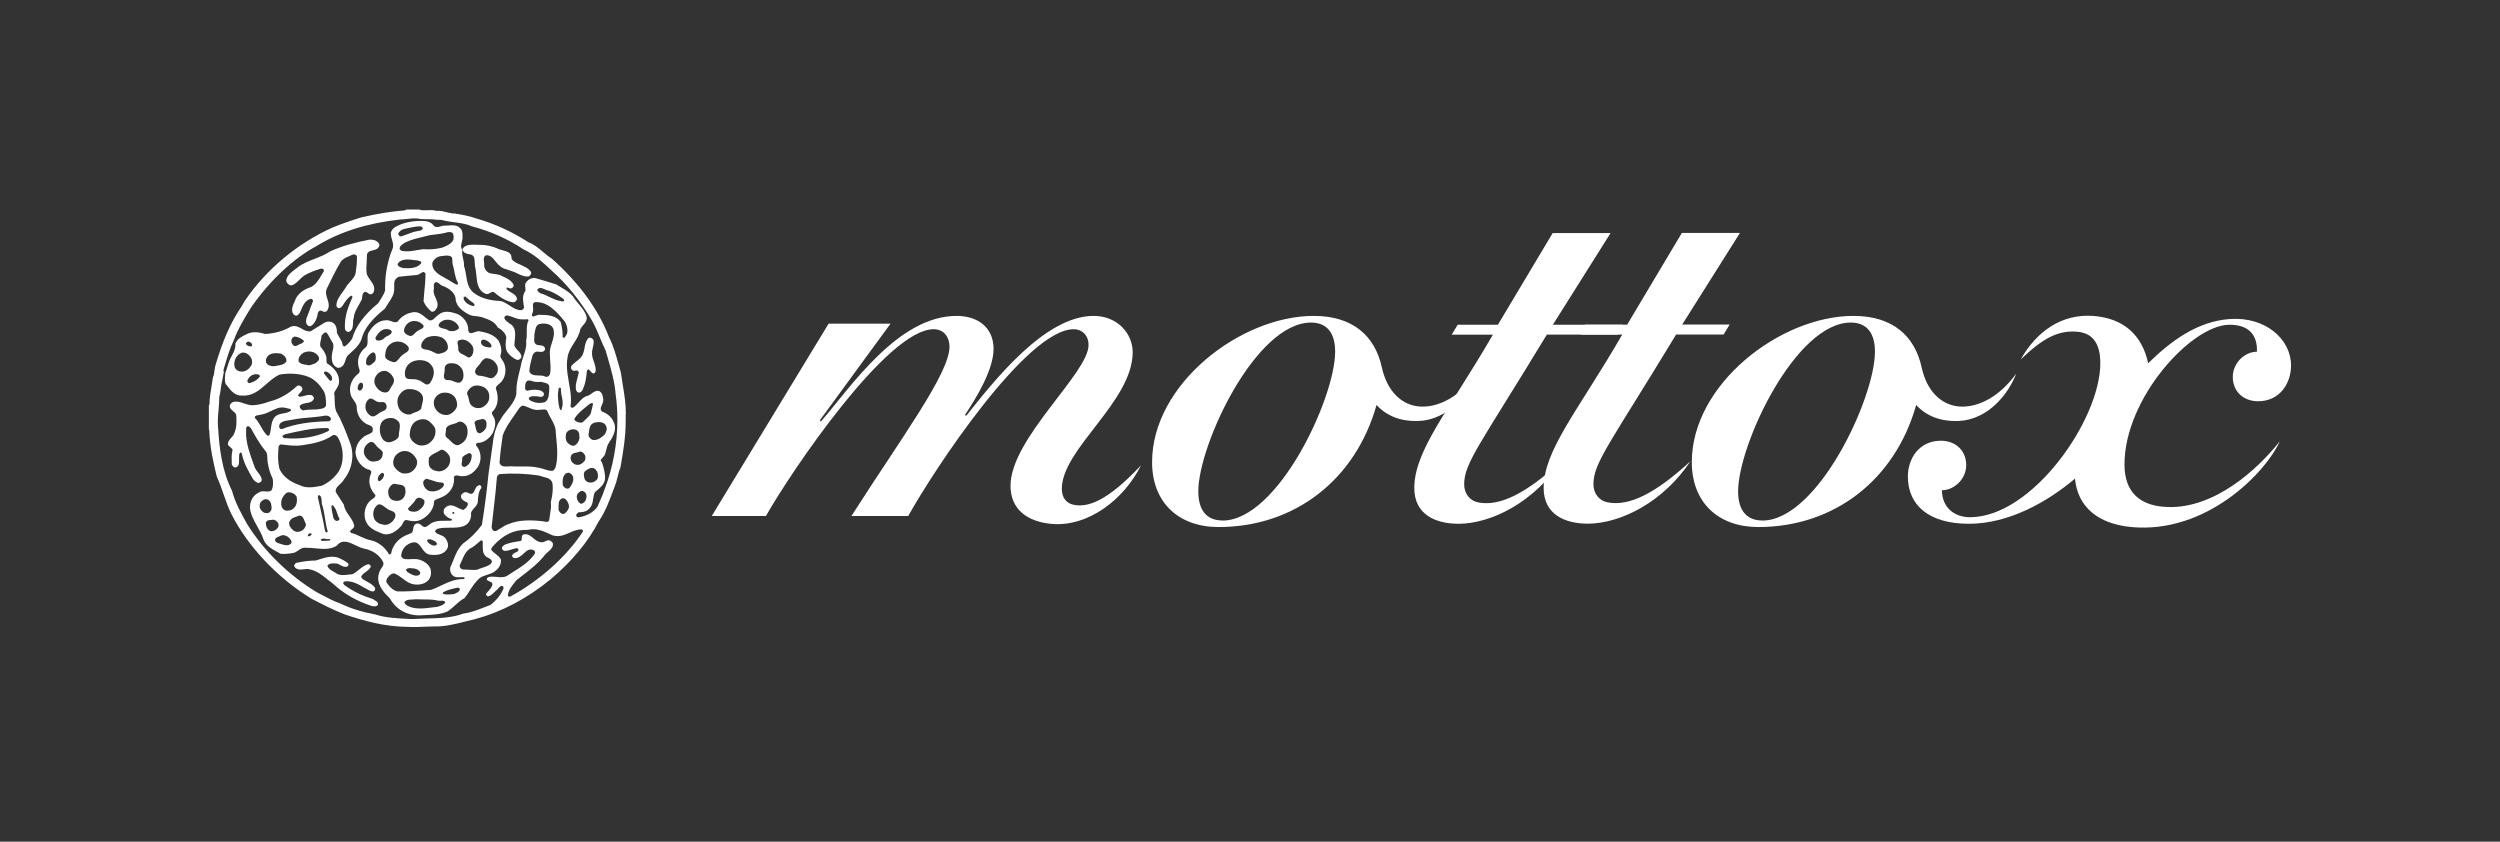 <svg width="300" height="101" viewBox="0 0 300 101" fill="none" xmlns="http://www.w3.org/2000/svg">
<rect x="0" y="0" width="300" height="101" fill="#333333" stroke="none"/>
<g clip-path="url(#clip0_7461_1609)">
<path d="M170.37 48.783C168.084 48.619 166.421 46.803 165.83 44.122C164.999 40.293 162.329 37.908 157.647 37.908C148.862 37.908 138.25 46.091 138.25 55.456C138.25 60.281 141.412 63.245 146.225 63.245C155.404 63.245 162.679 57.524 165.185 48.597C166.41 49.942 168.149 50.588 170.184 50.522C173.849 50.391 176.289 47.185 177.164 44.844C175.129 47.645 172.569 48.936 170.37 48.783ZM146.696 62.458C144.716 62.458 143.797 61.134 143.797 58.957C143.797 53.41 150.656 38.707 157.319 38.707C159.299 38.707 160.218 40.031 160.218 42.208C160.218 47.743 153.358 62.469 146.696 62.469" fill="white"/>
<path d="M235.147 48.783C232.86 48.619 231.186 46.803 230.607 44.122C229.775 40.293 227.106 37.908 222.412 37.908C213.649 37.908 203.016 46.091 203.016 55.456C203.016 60.281 206.177 63.245 210.991 63.245C220.159 63.245 227.434 57.524 229.939 48.597C231.165 49.942 232.904 50.588 234.961 50.522C238.626 50.391 241.054 47.185 241.941 44.844C239.906 47.645 237.335 48.936 235.136 48.783H235.147ZM211.472 62.458C209.503 62.458 208.573 61.134 208.573 58.957C208.573 53.41 215.433 38.707 222.095 38.707C224.075 38.707 224.994 40.031 224.994 42.208C224.994 47.743 218.135 62.469 211.472 62.469" fill="white"/>
<path d="M128.799 60.565C127.902 60.368 127.42 59.657 127.42 58.662C127.42 53.848 135.921 48.203 135.921 42.262C135.921 40.02 134.083 37.908 131.238 37.908C125.363 37.908 119.303 45.687 115.933 49.91L115.802 49.778C117.257 47.612 119.226 44.308 119.226 41.868C119.226 39.221 117.246 37.908 114.806 37.908C107.805 37.908 102.203 46.288 98.516 50.577L98.374 50.446L106.864 38.838H99.435L85.41 61.922H91.909C95.016 56.452 106.492 39.505 112.027 39.505C113.351 39.505 113.942 40.556 113.942 41.606C113.942 44.811 108.111 52.612 102.17 61.922H108.986C112.027 56.452 123.175 39.505 128.853 39.505C129.772 39.505 130.626 40.162 130.626 41.409C130.626 44.779 121.261 52.623 121.261 58.301C121.261 60.948 123.055 62.567 126.14 62.863C130.582 63.278 134.892 59.92 136.927 55.828C132.847 60.204 130.473 60.937 128.788 60.565H128.799Z" fill="white"/>
<path d="M242.509 43.117C245.135 40.579 246.973 39.627 249.237 39.803C251.261 39.956 252.038 41.411 252.038 43.588C252.038 50.382 243.855 62.066 236.405 62.066C234.424 62.066 233.035 60.808 233.035 58.828C234.49 58.828 235.945 57.504 235.945 55.797C235.945 54.09 234.687 52.887 232.904 52.887C230.267 52.887 228.943 55.064 228.943 57.175C228.943 60.665 231.514 62.853 236.262 62.853C241.01 62.853 245.627 60.282 248.997 57.438C249.325 60.862 251.786 62.875 255.779 63.247C264.761 64.079 271.872 56.738 273.579 52.953C270.953 56.278 265.768 61.07 260.057 60.84C256.895 60.72 254.937 59.167 254.937 55.731C254.937 47.822 262.912 39.059 267.464 38.971C269.75 38.938 270.91 40.087 270.833 42.209C269.389 42.209 267.934 43.522 267.934 45.24C267.934 46.957 269.192 48.15 270.964 48.15C273.601 48.15 274.925 45.973 274.925 43.861C274.925 40.678 271.829 37.986 267.595 38.282C263.624 38.555 260.429 40.995 257.782 43.588C257.049 40.218 254.86 38.184 251.174 37.91C247.377 37.636 244.358 39.803 242.498 43.117H242.509Z" fill="white"/>
<path d="M201.856 38.959L208.792 27.953H201.823L195.259 38.959H190.183L189.724 40.151H194.669C189.396 49.254 185.238 54.013 185.238 58.553C185.238 61.714 187.744 62.83 190.511 62.841C194.537 62.841 199.657 60.172 202.852 55.347C198.618 59.242 195.489 60.784 192.907 60.281C191.89 60.084 191.212 59.22 191.212 58.104C191.212 55.522 193.214 53.203 201.134 40.14H206.834L207.556 38.948H201.867L201.856 38.959Z" fill="white"/>
<path d="M194.133 40.163L194.724 38.971H186.344L193.269 27.965H186.322L179.747 38.971H174.922L174.2 40.163H179.145C173.872 49.265 169.715 54.024 169.715 58.564C169.715 61.726 172.231 62.842 174.999 62.853C179.014 62.853 184.134 60.184 187.339 55.359C183.095 59.254 179.966 60.785 177.395 60.293C176.377 60.096 175.699 59.232 175.699 58.116C175.699 55.534 177.701 53.215 185.622 40.152H194.133V40.163Z" fill="white"/>
<path d="M26.804 44.517C26.804 44.517 26.815 44.408 26.837 44.332L26.87 44.2L26.99 43.806C27.285 42.811 27.592 41.782 28.051 40.842C28.576 39.43 29.364 38.118 30.195 36.794C32.438 33.61 35.206 31.017 37.996 29.519C40.775 27.812 44.067 26.773 48.061 26.335C48.334 26.335 48.618 26.302 48.892 26.269C49.341 26.215 49.8 26.16 50.27 26.247C50.61 26.313 50.938 26.302 51.255 26.302C51.594 26.302 51.955 26.302 52.316 26.368C52.338 26.368 52.951 26.39 53.005 26.39C53.509 26.532 54.034 26.609 54.548 26.674C55.237 26.762 55.959 26.86 56.572 27.145C58.826 27.735 60.926 28.665 62.841 29.934C64.099 30.514 65.116 31.455 66.177 32.451C68.037 34.092 69.689 36.148 71.09 38.555C71.451 39.212 71.746 39.901 72.019 40.579C72.227 41.071 72.435 41.586 72.676 42.067L72.927 42.931C73.332 44.331 73.759 45.787 73.879 47.34C74.022 48.325 74.087 49.342 74.087 50.36C74.087 53.237 73.54 56.202 72.512 58.827C72.38 59.254 72.195 59.659 72.019 60.063C72.019 60.063 71.724 60.742 71.691 60.818C71.188 61.486 70.433 61.912 69.427 62.087C69.284 62.066 69.186 62 69.142 61.89V61.858C69.142 61.672 69.339 61.54 69.427 61.475C69.93 61.475 70.477 61.398 70.816 60.906C71.068 60.611 71.122 60.249 71.177 59.867C71.221 59.593 71.265 59.309 71.385 59.068C71.407 59.057 71.549 58.926 71.549 58.926C72.074 58.488 72.61 58.039 72.61 57.35V57.23C72.61 56.628 72.282 55.545 72.195 55.414C72.195 55.414 72.184 55.403 72.173 55.392C72.118 55.348 72.085 55.294 72.085 55.25C72.085 55.162 72.173 55.064 72.282 54.954C72.413 54.812 72.577 54.648 72.632 54.418L72.785 53.849C72.84 53.598 72.873 53.445 73.103 53.084C73.573 52.416 73.803 51.847 73.803 51.322C73.803 51.06 73.737 50.808 73.617 50.589C73.409 50.075 72.862 49.594 72.238 49.386C72.129 49.287 72.085 49.178 72.085 49.058C72.085 48.904 72.162 48.74 72.227 48.587C72.304 48.412 72.391 48.226 72.391 48.029V47.996V47.92C72.337 47.548 72.293 47.121 71.877 46.913C71.877 46.913 71.855 46.913 71.844 46.913C71.516 46.837 71.243 47.034 70.98 47.231C70.849 47.329 70.707 47.428 70.564 47.482C70.083 47.581 69.777 47.92 69.448 48.281C69.23 48.522 69 48.773 68.716 48.937C68.694 48.937 68.584 48.981 68.464 48.762C68.497 48.5 68.519 48.248 68.519 47.996C68.519 47.264 68.387 46.563 68.267 45.885C68.147 45.207 68.026 44.529 68.026 43.817C68.026 43.511 68.048 43.205 68.103 42.898C68.19 42.253 68.53 41.706 68.869 41.181C69.197 40.667 69.536 40.13 69.635 39.496C69.722 39.321 69.842 39.179 69.963 39.047C70.181 38.796 70.411 38.533 70.411 38.183C70.411 38.129 70.411 38.063 70.389 38.008C70.236 37.417 69.831 36.936 69.448 36.477C69.208 36.181 68.945 35.886 68.759 35.558C68.355 35.087 67.851 34.792 67.37 34.507L66.746 34.124C66.746 34.124 66.724 34.124 66.713 34.114L65.061 33.61L64.186 33.359H64.164C63.738 33.337 63.333 33.556 63.081 33.96C63.027 34.059 63.016 34.157 63.016 34.256C63.016 34.343 63.027 34.42 63.038 34.507C63.049 34.595 63.059 34.671 63.059 34.748C63.059 34.803 63.059 34.868 63.038 34.923C62.83 35.197 62.764 35.503 62.764 35.809C62.764 36.05 62.797 36.291 62.83 36.509C62.83 36.509 62.873 36.827 62.885 36.892C62.852 37.056 62.72 37.188 62.556 37.221C62.031 37.231 61.583 36.947 61.156 36.663C60.817 36.444 60.467 36.214 60.073 36.127C59.088 36.072 57.852 35.908 56.846 35.142C56.178 34.595 56.058 33.818 55.938 33.063C55.872 32.691 55.806 32.297 55.686 31.936C55.686 31.915 55.686 31.805 55.686 31.805C55.686 31.532 55.631 31.269 55.566 31.017C55.511 30.777 55.456 30.536 55.456 30.295L55.478 30.033C55.478 30.033 55.478 29.967 55.456 29.945C55.369 29.825 55.325 29.694 55.325 29.551C55.325 29.387 55.369 29.223 55.412 29.059L55.5 28.643V28.622V28.337V28.206C55.5 27.899 55.467 27.549 55.161 27.341C54.811 26.98 54.275 27.024 53.815 27.057L53.421 27.079C53.235 27.057 53.049 27.112 52.863 27.166C52.546 27.254 52.262 27.341 52.01 27.035C51.616 26.521 51.014 26.51 50.435 26.51H50.161C49.034 26.576 48.083 26.838 47.339 27.298C47.12 27.462 46.956 27.692 46.901 27.921C46.901 27.954 46.901 27.987 46.901 28.031C46.901 28.304 46.977 28.545 47.043 28.775C47.109 29.004 47.174 29.223 47.174 29.464C47.174 29.573 47.163 29.694 47.12 29.814C46.529 31.225 46.212 32.844 46.212 34.42C46.212 34.573 46.212 34.726 46.212 34.868C46.091 35.262 45.873 35.601 45.665 35.941C45.665 35.941 45.413 36.345 45.391 36.378C43.696 37.778 42.645 39.212 42.262 40.634C41.923 41.137 41.606 41.443 41.322 41.586C41.157 41.553 41.124 41.432 41.081 41.225L41.026 41.028C41.026 41.028 41.026 41.006 41.015 40.995C41.015 40.995 40.446 39.977 40.435 39.966C40.435 39.452 40.348 38.894 39.834 38.665C39.593 38.555 39.265 38.566 39.002 38.687C38.991 38.687 37.394 39.671 37.285 39.748C36.88 39.824 36.562 39.649 36.223 39.452C35.83 39.233 35.425 39.004 34.9 39.201C33.992 39.726 32.952 40.021 31.814 40.076C31.289 39.912 30.327 39.693 29.605 40.098C29.047 40.349 28.478 40.656 28.248 41.225C28.248 41.236 28.248 41.257 28.248 41.268V41.389C28.248 41.881 28.029 42.297 27.81 42.702C27.679 42.942 27.548 43.194 27.46 43.456C27.46 43.456 27.154 44.452 27.121 44.55C27.11 44.572 27.077 44.605 27.056 44.638C27.056 44.638 26.902 45.579 27.045 45.962C27.176 46.344 27.11 46.093 27.11 46.093L27.121 46.115L27.176 46.18C27.624 46.782 28.171 47.526 29.003 47.46C30.25 47.581 31.081 46.859 31.968 46.082C32.46 45.655 32.963 45.218 33.532 44.955C34.703 44.736 36.026 44.835 36.978 45.207C37.58 45.426 38.225 45.983 38.696 46.706C39.112 47.231 39.123 47.931 39.123 48.609C39.123 48.609 39.123 48.642 39.123 48.675C38.98 49.003 38.63 49.047 38.291 49.09L38.007 49.134C37.361 49.134 36.847 49.156 36.388 49.244C36.223 49.244 36.114 49.101 36.005 48.948C35.983 48.904 35.961 48.85 35.961 48.795C35.961 48.751 35.972 48.697 35.994 48.664C36.202 48.467 36.464 48.423 36.748 48.368C36.945 48.336 37.153 48.303 37.328 48.215C37.46 48.15 37.591 48.007 37.657 47.887C37.657 47.887 37.657 47.865 37.667 47.854C37.667 47.832 37.667 47.821 37.667 47.8C37.667 47.614 37.514 47.46 37.35 47.406C37.066 47.351 36.814 47.417 36.562 47.493C36.366 47.548 36.158 47.614 35.939 47.603C35.862 47.57 35.808 47.537 35.775 47.482C35.797 47.351 35.906 47.242 36.016 47.132C36.147 47.001 36.289 46.859 36.289 46.673C36.289 46.618 36.278 46.552 36.234 46.487C36.092 46.279 35.851 46.213 35.665 46.301C35.665 46.301 35.644 46.301 35.644 46.323C34.593 47.296 33.488 47.909 32.296 48.193C31.563 48.467 30.939 48.598 30.316 48.631C29.944 48.631 29.616 48.522 29.287 48.412C28.861 48.259 28.456 48.117 27.974 48.237C27.799 48.303 27.635 48.478 27.592 48.631C27.526 48.97 27.756 49.156 27.974 49.342C28.15 49.484 28.325 49.616 28.346 49.824C28.401 50.458 28.434 51.399 28.062 52.11C27.996 52.263 27.865 52.405 27.745 52.537C27.526 52.777 27.307 53.029 27.362 53.379C27.362 53.401 27.362 53.412 27.384 53.423L27.635 53.663C27.854 53.839 27.974 53.948 27.865 54.2C27.778 54.593 27.788 55.031 27.81 55.458V55.698C27.843 55.852 27.974 56.005 28.128 56.081C28.303 56.147 28.478 56.048 28.62 55.819C28.62 55.819 28.62 55.797 28.631 55.786C28.675 55.622 28.686 55.436 28.686 55.25C28.686 55.206 28.686 55.031 28.686 54.987C28.686 54.779 28.686 54.572 28.762 54.386C28.784 54.353 28.828 54.309 28.861 54.287C28.883 54.287 28.893 54.298 28.915 54.309C28.937 54.331 29.003 54.397 29.014 54.407C29.222 55.523 29.791 56.508 30.349 57.46L30.37 57.492C30.567 57.722 30.753 57.908 31.005 57.952C31.213 57.952 31.344 57.777 31.399 57.668C31.399 57.657 31.41 57.635 31.41 57.613C31.388 57.241 31.169 56.967 30.961 56.694C30.83 56.519 30.688 56.344 30.6 56.158L30.381 55.556C29.998 54.495 29.594 53.39 29.528 52.176C29.528 52.176 29.539 51.508 29.539 51.333C29.539 51.322 29.605 51.257 29.605 51.257C29.648 51.191 29.681 51.147 29.736 51.136C29.911 51.136 30.042 51.3 30.163 51.475C30.622 52.329 31.191 53.324 31.957 54.254C32.077 54.506 32.077 54.779 32.088 55.042C32.088 55.239 32.099 55.447 32.154 55.655C32.252 56.278 32.449 56.88 32.722 57.438C32.744 57.591 32.766 57.766 32.766 57.952C32.766 58.269 32.722 58.597 32.58 58.827C32.405 59.013 32.132 58.991 31.847 58.969C31.574 58.948 31.289 58.926 31.06 59.101C30.392 59.418 29.998 60.074 29.998 60.884V61.015C30.108 61.814 30.502 62.503 30.874 63.17C31.158 63.674 31.453 64.199 31.628 64.757C31.935 65.512 32.668 65.906 33.313 66.256L33.642 66.442C33.652 66.442 33.674 66.442 33.685 66.453C34.09 66.496 34.582 66.463 35.184 66.354C35.425 66.31 35.622 66.179 35.819 66.037C36.07 65.862 36.311 65.687 36.639 65.73C37.033 65.719 37.471 65.763 37.843 65.796C38.718 65.884 39.615 65.971 40.381 65.501C40.381 65.501 40.403 65.49 40.413 65.479C41.07 64.658 41.879 65.052 42.667 65.435C43.017 65.599 43.345 65.763 43.674 65.829C44.724 66.015 45.632 66.671 45.993 67.492C46.004 67.546 46.015 67.59 46.015 67.634C46.015 67.842 45.894 68.006 45.774 68.181C45.676 68.323 45.588 68.444 45.544 68.597C45.435 68.87 45.38 69.133 45.38 69.384C45.38 70.336 46.091 71.135 46.791 71.813C47.557 73.213 49.023 73.968 50.719 73.826L51.211 73.804C52.076 73.76 52.962 73.717 53.706 73.367C54.034 73.159 54.329 72.885 54.614 72.634C54.964 72.316 55.325 71.988 55.73 71.78C55.741 71.78 55.752 71.758 55.762 71.748C55.992 71.463 56.2 71.146 56.397 70.829C56.725 70.325 57.064 69.811 57.535 69.395C57.808 69.177 58.136 69.078 58.454 68.98C58.793 68.87 59.121 68.772 59.406 68.542C59.679 68.345 60.117 67.918 60.117 67.295C60.117 67.251 60.117 67.218 60.117 67.174C60.117 67.164 60.117 67.142 60.106 67.131C59.963 66.846 59.712 66.649 59.46 66.453C59.274 66.31 59.088 66.168 58.946 65.971C58.946 65.96 58.946 65.938 58.946 65.927C58.946 65.807 59.023 65.719 59.099 65.621L59.176 65.523C60.346 64.188 61.725 63.532 63.289 63.586C63.289 63.586 63.311 63.586 63.322 63.586C64.318 63.334 65.171 63.717 66.002 64.1L66.309 64.243C67.107 64.472 67.709 64.21 68.344 63.925C68.803 63.728 69.263 63.52 69.788 63.52C69.842 63.542 69.919 63.575 69.952 63.641C69.952 63.685 69.952 63.761 69.941 63.805C67.95 66.824 64.777 69.658 61.243 71.583C61.189 71.605 61.123 71.616 61.068 71.583C61.003 71.561 60.959 71.507 60.937 71.452C61.014 70.785 61.473 70.238 61.911 69.702L61.998 69.603C61.987 69.614 62.742 69.023 62.742 69.023C63.694 68.29 64.679 67.525 65.466 66.496C65.466 66.507 65.751 66.234 65.751 66.234C66.079 65.949 66.451 65.632 66.331 65.172C66.331 65.162 66.331 65.14 66.309 65.129C66.166 64.943 66.013 64.844 65.849 64.833C65.685 64.833 65.543 64.899 65.412 64.965C65.215 65.052 65.04 65.129 64.81 65.041C64.493 64.997 64.241 64.79 64 64.582C63.672 64.308 63.333 64.024 62.852 64.122C62.611 64.21 62.611 64.407 62.611 64.571V64.604C62.611 64.811 62.578 64.899 62.403 64.932C61.659 65.03 61.079 65.162 60.576 65.359C60.445 65.435 60.313 65.555 60.248 65.687C60.248 65.709 60.226 65.774 60.226 65.774C60.226 65.906 60.335 65.982 60.423 66.059L60.456 66.081C60.456 66.081 60.499 66.102 60.521 66.102C60.839 66.124 61.112 66.026 61.386 65.938C61.583 65.873 61.79 65.807 61.998 65.785C62.086 65.785 62.162 65.829 62.228 65.916C62.206 66.146 62.053 66.223 61.867 66.299C61.725 66.365 61.539 66.453 61.451 66.66C61.451 66.671 61.451 66.682 61.451 66.704V66.726C61.473 66.835 61.593 66.934 61.692 66.967C62.173 67.032 62.523 66.715 62.83 66.431C63.224 66.07 63.563 65.752 64.11 66.07C64.208 66.157 64.241 66.299 64.175 66.442C63.519 67.426 62.523 68.039 61.561 68.641L60.85 69.1C60.478 69.319 60.029 69.275 59.602 69.231C59.285 69.198 58.924 69.166 58.596 69.253C58.574 69.253 58.563 69.264 58.552 69.275C58.486 69.341 58.421 69.406 58.421 69.494C58.421 69.516 58.421 69.527 58.421 69.538L58.443 69.581C58.443 69.581 58.454 69.614 58.465 69.614C58.541 69.691 58.651 69.734 58.76 69.778C58.968 69.855 59.088 69.921 59.099 70.117C59.044 70.446 58.804 70.708 58.574 70.96L58.355 71.211C58.333 71.244 58.322 71.255 58.322 71.288L58.355 71.408C58.388 71.474 58.454 71.529 58.53 71.561C58.552 71.561 58.585 71.561 58.607 71.561C58.913 71.474 59.165 71.222 59.384 71.004L59.679 70.73L59.788 70.61C59.942 70.446 60.095 70.271 60.281 70.303C60.379 70.358 60.423 70.446 60.423 70.533C60.423 70.555 60.423 70.577 60.423 70.599C60.095 71.485 59.395 72.163 58.869 72.59C58.847 72.59 58.005 72.918 58.005 72.918C57.25 73.213 56.463 73.52 55.62 73.629H55.598C54.264 74.143 52.699 74.187 51.178 74.22L49.483 74.286L49.144 74.275C47.743 74.209 46.31 74.143 45.03 73.739C43.324 73.41 41.989 72.984 40.807 72.404C40.052 72.152 39.341 71.769 38.663 71.408L38.039 71.08C34.703 69.089 31.64 66.102 29.648 62.875C28.948 61.617 28.215 60.315 27.843 58.893C26.618 56.464 26.312 53.642 26.18 51.443C26.148 51.169 26.137 50.896 26.137 50.622C26.137 50.141 26.18 49.67 26.224 49.211C26.268 48.73 26.312 48.248 26.312 47.745V47.657C26.399 47.318 26.454 46.957 26.498 46.618C26.541 46.29 26.585 45.962 26.673 45.644L26.87 44.572L26.804 44.517ZM41.3 41.575C41.3 41.575 41.3 41.575 41.322 41.575H41.3ZM67.928 58.619C67.764 58.532 67.621 58.39 67.534 58.225C67.534 58.116 67.512 57.974 67.512 57.832C67.512 57.449 67.589 57.022 67.961 56.781C68.092 56.738 68.223 56.705 68.355 56.749C68.453 56.803 68.661 56.946 68.748 57.153C68.88 57.547 68.748 58.018 68.333 58.554C68.223 58.652 68.037 58.641 67.928 58.619ZM67.556 61.683C67.282 61.639 67.085 61.387 67.02 61.157C67.02 61.125 67.031 60.818 67.031 60.818C67.031 60.392 67.031 59.943 67.479 59.801C67.654 59.768 67.797 59.823 67.917 59.954C68.081 60.151 68.278 60.435 68.278 60.764C68.278 60.818 68.278 60.884 68.256 60.95C68.136 61.278 67.884 61.639 67.545 61.694M55.817 35.514C55.828 35.58 55.97 35.7 56.484 36.137C56.484 36.137 56.506 36.148 56.517 36.159C56.67 36.225 56.846 36.378 56.944 36.542C56.944 36.542 56.944 36.564 56.944 36.575C56.944 36.663 56.856 36.717 56.813 36.739C56.539 36.684 55.926 36.498 55.664 35.951L55.653 35.886C55.642 35.831 55.631 35.776 55.631 35.744C55.631 35.7 55.631 35.667 55.664 35.645C55.686 35.623 55.73 35.601 55.773 35.59C55.806 35.59 55.839 35.59 55.861 35.623C55.839 35.601 55.828 35.569 55.828 35.536M69.81 58.915C70.061 58.893 70.236 59.112 70.324 59.243C70.357 59.352 70.378 59.451 70.378 59.56C70.378 59.757 70.324 59.954 70.203 60.162C70.061 60.304 69.941 60.425 69.777 60.446C69.558 60.457 69.383 60.173 69.328 60.085C69.263 59.943 69.208 59.779 69.208 59.615C69.208 59.473 69.241 59.341 69.339 59.232C69.47 59.079 69.624 58.926 69.81 58.904M68.519 54.703C68.639 54.418 68.88 54.364 69.164 54.309C69.306 54.276 69.438 54.254 69.558 54.2C69.81 54.156 70.017 54.298 70.203 54.637C70.28 54.867 70.269 55.118 70.16 55.294C69.996 55.501 69.711 55.775 69.361 55.786C69.055 55.808 68.759 55.644 68.562 55.337C68.508 55.228 68.475 55.086 68.475 54.954C68.475 54.867 68.486 54.79 68.508 54.714M37.252 64.319C37.252 64.319 37.241 64.319 37.23 64.319C37.23 64.319 37.241 64.319 37.252 64.319ZM37.219 64.297C37.219 64.297 37.186 64.319 37.175 64.33C37.142 64.33 37.099 64.341 37.033 64.363C37.033 64.363 37.022 64.363 37 64.363C36.978 64.341 36.934 64.297 36.934 64.254C36.945 64.221 36.956 64.199 36.967 64.166C36.978 64.155 37.011 64.122 37.011 64.122C37.077 64.057 37.142 63.991 37.219 63.98C37.295 63.98 37.35 64.013 37.394 64.089C37.394 64.188 37.317 64.232 37.219 64.297ZM71.669 56.584C71.713 56.749 71.757 56.946 71.757 57.132C71.757 57.306 71.713 57.471 71.593 57.591C71.341 57.832 71.079 57.93 70.772 57.908C70.51 57.886 70.28 57.733 70.16 57.504C70.16 57.492 70.138 57.427 70.138 57.427C70.105 57.285 70.061 57.099 70.061 56.946C70.061 56.738 70.127 56.595 70.269 56.497C70.575 56.267 70.893 56.07 71.265 56.191C71.429 56.256 71.571 56.453 71.669 56.606M69.295 51.683C69.503 51.858 69.514 52.11 69.525 52.383L69.536 52.591C69.481 52.952 69.252 53.303 68.956 53.467C68.65 53.565 68.365 53.368 68.158 53.182C67.972 53.007 67.884 52.766 67.884 52.46C67.884 52.318 67.906 52.165 67.939 52.001C68.059 51.727 68.355 51.541 68.716 51.519C68.934 51.497 69.142 51.552 69.295 51.683ZM70.893 49.638C70.707 49.933 70.444 50.184 70.192 50.414C70.192 50.414 69.952 50.644 69.897 50.688C69.547 50.775 69.175 50.655 68.923 50.392C68.934 50.327 68.945 50.25 68.956 50.217C69.273 49.681 69.766 49.276 70.236 48.894L70.718 48.5L70.772 48.467C70.871 48.412 70.991 48.347 71.079 48.368C71.111 48.379 71.144 48.412 71.166 48.467C71.144 48.544 70.904 49.583 70.893 49.627M70.619 52.208L70.674 51.825C70.728 51.388 70.772 50.983 71.21 50.764C71.724 50.589 72.435 50.556 72.709 51.071C72.774 51.191 72.807 51.311 72.807 51.432C72.807 51.716 72.665 51.979 72.555 52.154C72.151 52.526 71.669 52.887 71.111 52.788C70.871 52.701 70.63 52.46 70.63 52.208M65.335 56.311C65.105 56.234 64.876 56.169 64.624 56.125C63.891 55.961 63.191 55.972 62.447 55.972H61.593C61.44 55.939 61.254 55.95 61.047 55.972C60.587 55.994 60.117 56.026 59.942 55.556C60.018 54.429 60.171 53.324 60.325 52.263C60.609 51.421 61.145 50.655 61.67 49.911L62.337 48.937L62.414 48.872C62.513 48.773 62.6 48.686 62.709 48.675C62.972 48.708 63.234 48.817 63.475 48.926C63.858 49.09 64.23 49.244 64.701 49.178L64.985 49.156C65.357 49.112 65.609 49.101 65.718 49.419C65.827 49.703 65.981 49.966 66.123 50.228C66.407 50.731 66.692 51.246 66.692 51.869V51.902L66.735 52.373C66.801 53.029 66.867 53.707 66.867 54.386C66.867 55.064 66.801 55.644 66.648 56.125C66.582 56.267 66.451 56.453 66.287 56.508C65.937 56.508 65.62 56.409 65.313 56.311M31.913 62.678C32.033 62.426 32.263 62.405 32.504 62.394L32.799 62.361C33.007 62.372 33.204 62.514 33.39 62.788C33.412 62.864 33.434 62.952 33.434 63.039C33.434 63.127 33.412 63.214 33.368 63.28C33.127 63.63 32.777 63.794 32.427 63.728C32.033 63.532 31.902 63.116 31.902 62.766C31.902 62.744 31.902 62.711 31.902 62.689M32.493 60.326C32.537 60.501 32.591 60.72 32.591 60.928C32.591 61.114 32.547 61.289 32.405 61.409C32.405 61.409 32.394 61.42 32.383 61.431C32.285 61.573 32.088 61.606 31.738 61.54C31.541 61.464 31.355 61.267 31.257 61.114C31.191 61.004 31.158 60.862 31.158 60.72C31.158 60.534 31.213 60.348 31.311 60.217C31.497 60.031 31.76 59.823 32.088 59.932C32.208 59.965 32.329 60.074 32.471 60.271L32.482 60.337M39.877 60.632C39.998 60.632 40.129 60.862 40.217 61.015L40.293 61.136L40.435 61.519C40.523 61.77 40.599 62.011 40.742 62.24C40.742 62.35 40.643 62.448 40.545 62.492C40.424 62.536 40.293 62.492 40.195 62.426C40.173 62.394 40.041 62.23 40.02 62.197C39.899 61.683 39.801 61.212 39.768 60.709C39.812 60.654 39.866 60.611 39.91 60.611M39.101 64.669C39.254 64.691 39.429 64.724 39.582 64.68C39.593 64.68 39.648 64.713 39.648 64.757C39.648 64.757 39.648 64.757 39.648 64.768C39.615 64.79 39.56 64.844 39.516 64.877C39.451 64.877 38.685 64.91 38.63 64.91C38.565 64.888 38.521 64.844 38.477 64.79C38.597 64.604 38.794 64.615 39.09 64.658M38.291 59.407C38.543 59.516 38.575 59.757 38.597 60.118C38.597 60.315 38.619 60.523 38.696 60.687C38.838 61.179 38.926 61.705 39.002 62.208C39.09 62.722 39.166 63.258 39.319 63.75C39.319 63.75 39.319 63.75 39.319 63.761C39.319 63.827 39.254 63.882 39.199 63.903C39.155 63.903 39.101 63.86 39.046 63.783C39.046 63.783 39.024 63.761 39.013 63.739C38.86 62.842 38.663 61.956 38.466 61.103L38.138 59.659C38.138 59.582 38.171 59.451 38.28 59.407M33.521 56.202C33.412 55.709 33.368 55.228 33.368 54.758C33.368 54.353 33.401 53.959 33.434 53.576C33.467 53.477 33.587 53.357 33.696 53.324C33.74 53.324 33.937 53.357 33.937 53.357C34.681 53.445 35.447 53.543 36.212 53.434C37.624 53.226 38.871 52.985 39.932 52.23C40.009 52.197 40.217 52.099 40.523 52.449C40.895 53.062 41.125 53.882 41.125 54.714C41.125 55.469 40.928 56.224 40.479 56.803C40.009 57.438 39.297 57.996 38.575 58.302H38.532C37.678 58.466 36.705 58.641 35.928 58.204C35.009 57.908 33.904 57.23 33.521 56.202ZM39.516 50.556C37.164 50.589 35.359 50.885 33.838 51.486C33.795 51.497 33.652 51.541 33.499 51.279C33.499 51.246 33.499 51.213 33.499 51.18C33.499 51.038 33.543 50.907 33.631 50.808C33.904 50.535 34.276 50.491 34.67 50.436L35.217 50.338C35.84 50.217 36.486 50.163 37.099 50.108C37.722 50.053 38.357 49.998 38.991 49.878C39.33 49.834 39.593 49.955 39.713 50.217C39.713 50.239 39.713 50.261 39.713 50.283C39.713 50.392 39.615 50.491 39.505 50.545M38.991 44.572C39.309 44.561 39.626 44.857 39.79 45.141L39.823 45.283C39.845 45.36 39.855 45.415 39.855 45.469C39.855 45.513 39.845 45.557 39.812 45.601C39.757 45.688 39.669 45.721 39.593 45.688C39.309 45.371 39.046 45.032 38.882 44.813C38.871 44.791 38.871 44.769 38.871 44.758C38.871 44.671 38.958 44.605 39.002 44.583M33.685 53.313C33.685 53.313 33.685 53.313 33.663 53.313H33.685ZM39.505 51.541C39.505 51.607 39.473 51.705 39.243 51.804C37.777 52.482 35.95 52.745 34.09 52.569C34.014 52.548 33.948 52.471 33.893 52.394C33.893 52.285 33.981 52.23 34.112 52.154L34.156 52.132L34.232 52.11C35.873 51.727 37.58 51.333 39.319 51.366C39.407 51.399 39.462 51.475 39.483 51.508C39.483 51.508 39.483 51.53 39.483 51.541M33.532 64.341L33.871 64.221C34.287 64.199 34.681 64.429 34.932 64.855C34.965 64.932 34.987 65.008 34.987 65.074C34.987 65.107 34.987 65.129 34.976 65.162C34.626 65.588 34.112 65.413 33.652 65.26L33.302 65.151C33.182 65.096 33.029 64.954 32.996 64.822C33.04 64.516 33.281 64.439 33.543 64.363M35.086 61.125C34.79 61.289 34.353 61.365 34.046 61.147C33.806 60.961 33.74 60.676 33.74 60.413C33.74 60.195 33.784 59.987 33.817 59.888C33.959 59.604 34.2 59.188 34.56 59.068C35.009 59.068 35.359 59.243 35.589 59.582C35.622 59.724 35.633 59.877 35.633 60.009C35.633 60.501 35.436 60.895 35.086 61.114M34.801 63.203C34.736 63.083 34.692 62.93 34.692 62.788C34.692 62.711 34.703 62.634 34.746 62.569C34.932 62.208 35.261 62.098 35.611 61.978C35.611 61.978 35.862 61.89 35.906 61.869C36.3 61.869 36.409 62.164 36.53 62.481C36.574 62.612 36.628 62.733 36.694 62.831C36.694 62.875 36.705 62.908 36.705 62.952C36.705 63.127 36.606 63.291 36.519 63.422C36.311 63.674 36.048 63.805 35.72 63.827C35.304 63.827 34.976 63.499 34.812 63.203M56.145 60.468V60.49C56.145 60.49 56.145 60.479 56.145 60.468ZM54.417 61.672C54.351 61.672 54.297 61.617 54.264 61.551C54.264 61.551 54.318 61.453 54.373 61.431C54.45 61.431 54.504 61.475 54.526 61.519C54.526 61.54 54.526 61.551 54.526 61.584C54.515 61.617 54.471 61.639 54.417 61.672ZM51.244 64.866C51.244 64.866 51.244 64.833 51.255 64.822C51.496 64.615 51.758 64.724 52.097 64.899C52.097 64.899 52.196 64.943 52.229 64.965C52.229 64.965 52.393 65.14 52.415 65.172C52.415 65.194 52.426 65.216 52.426 65.238C52.426 65.337 52.36 65.424 52.262 65.457C51.988 65.523 51.671 65.402 51.386 65.107L51.364 65.074C51.299 64.997 51.244 64.932 51.244 64.866ZM48.728 68.4C48.728 68.4 48.728 68.367 48.728 68.345C48.892 68.126 49.22 68.17 49.505 68.203L49.734 68.225C50.052 68.29 50.281 68.433 50.413 68.662C50.511 68.859 50.281 69.013 50.205 69.045C49.767 69.177 49.362 68.936 48.98 68.695L48.903 68.651C48.816 68.575 48.739 68.487 48.739 68.4M55.172 68.083V67.809L55.423 67.262C55.686 66.649 55.948 66.015 56.638 65.698C56.889 65.555 57.108 65.359 57.327 65.172C57.327 65.172 57.666 64.888 57.732 64.833C57.808 64.833 57.863 64.888 57.929 64.965C57.929 64.997 57.929 65.315 57.929 65.315C57.929 65.424 57.929 65.544 57.929 65.665C57.929 66.168 58.016 66.671 58.552 66.923C58.749 67.01 58.968 67.131 59.023 67.328C59.023 67.35 59.023 67.361 59.023 67.382C59.023 67.459 58.99 67.557 58.847 67.7C58.563 67.918 58.213 68.028 57.874 68.137C57.666 68.203 57.458 68.269 57.261 68.367C56.9 68.411 56.583 68.389 56.244 68.367L55.533 68.334C55.423 68.312 55.303 68.236 55.194 68.083M55.172 68.104C55.172 68.104 55.172 68.115 55.172 68.126V68.104ZM66.943 47.592C66.943 47.253 66.976 46.924 67.042 46.618C67.053 46.552 67.107 46.509 67.184 46.52C67.25 46.52 67.293 46.563 67.315 46.629C67.315 46.695 67.315 46.749 67.315 46.804C67.315 47.099 67.37 47.373 67.425 47.636C67.479 47.887 67.523 48.139 67.523 48.401C67.523 48.576 67.501 48.751 67.436 48.937C67.436 48.959 67.425 49.014 67.425 49.014C67.403 49.123 67.392 49.189 67.315 49.211C67.25 49.211 67.195 49.145 67.151 49.014C67.02 48.554 66.965 48.062 66.965 47.581M64.296 42.209C64.416 42.176 64.547 42.209 64.69 42.209C64.941 42.242 65.226 42.275 65.401 41.968C65.401 41.947 65.412 41.914 65.412 41.903C65.412 41.761 65.357 41.64 65.258 41.575C65.116 41.465 64.941 41.454 64.766 41.432C64.58 41.41 64.416 41.4 64.285 41.29C64.153 41.17 64.099 41.017 64.099 40.776L64.121 40.481C64.121 40.481 64.132 40.065 64.132 40.054L64.197 39.759C64.263 39.398 64.329 39.036 64.712 38.883C65.007 38.818 66.068 38.665 66.396 39.452C66.582 40.054 66.396 40.601 66.232 41.126C66.079 41.586 65.926 42.056 65.991 42.603L66.024 43.369C66.046 43.631 66.068 43.905 66.068 44.167C66.068 44.43 66.046 44.671 65.991 44.922C65.915 45.065 65.805 45.174 65.696 45.207C65.543 45.24 65.433 45.196 65.291 45.141L65.138 45.086C65.138 45.086 65.116 45.086 65.105 45.086L64.624 45.054C64.164 45.043 63.705 45.032 63.519 44.572C63.541 44.025 63.683 43.489 63.814 42.986C63.814 42.986 63.902 42.658 63.913 42.614C64.033 42.395 64.153 42.275 64.285 42.231M63.574 45.666L63.727 45.688C64.033 45.83 64.482 45.874 64.941 45.819L65.258 45.907C65.521 45.962 65.762 46.016 65.893 46.257C65.904 46.377 65.915 46.487 65.915 46.607C65.915 46.881 65.882 47.143 65.849 47.406L65.816 47.624C65.729 47.953 65.576 48.161 65.368 48.259C64.788 48.445 64.066 48.347 63.541 47.996C63.475 47.909 63.453 47.854 63.453 47.81C63.453 47.778 63.464 47.756 63.475 47.745C63.639 47.537 63.891 47.537 64.164 47.548H64.274C64.372 47.537 64.493 47.559 64.602 47.581C64.843 47.636 65.127 47.69 65.269 47.384C65.313 47.253 65.237 47.099 65.116 47.023C64.963 46.87 64.755 46.837 64.558 46.793H64.493C64.11 46.738 63.749 46.771 63.322 46.881C63.191 46.903 63.103 46.815 63.016 46.684C63.016 46.651 63.016 46.607 63.016 46.607C63.016 46.541 63.016 46.487 63.016 46.421C63.016 46.126 63.059 45.819 63.333 45.677C63.399 45.644 63.475 45.666 63.563 45.677M63.027 46.684C63.027 46.684 63.027 46.695 63.027 46.706C63.027 46.706 63.027 46.695 63.027 46.684ZM63.519 44.583V44.572C63.519 44.572 63.519 44.572 63.519 44.583ZM43.575 46.268C43.575 46.531 43.455 46.749 43.247 46.87C43.127 46.892 42.995 46.826 42.941 46.717C42.93 46.662 42.919 46.618 42.919 46.563C42.919 46.399 42.973 46.235 43.083 46.071C43.138 45.973 43.247 45.918 43.356 45.929C43.455 45.94 43.531 46.016 43.553 46.115C43.553 46.169 43.564 46.224 43.564 46.279M57.732 48.937C57.327 49.025 56.944 48.959 56.692 48.751C56.397 48.554 56.331 48.259 56.266 47.942C56.222 47.756 56.189 47.559 56.091 47.384C56.069 47.329 56.047 47.264 56.047 47.198C56.047 46.968 56.244 46.771 56.397 46.607C56.911 46.049 57.699 46.279 58.115 46.476L58.443 46.771C58.618 46.979 58.716 47.264 58.716 47.581C58.716 47.701 58.705 47.832 58.672 47.964C58.574 48.423 58.115 48.806 57.732 48.937ZM58.837 45.382C58.377 45.24 57.896 45.097 57.371 45.065C57.174 44.999 57.01 44.791 56.999 44.594C57.02 44.321 57.206 44.113 57.404 43.894C57.535 43.741 57.677 43.588 57.764 43.413C57.863 43.281 58.071 43.019 58.344 42.986C58.847 42.986 59.318 43.259 59.592 43.741C59.701 43.905 59.745 44.113 59.745 44.332C59.745 44.529 59.701 44.725 59.602 44.879L59.592 44.9C59.406 45.141 59.165 45.437 58.858 45.371M55.434 55.447C55.456 55.359 55.467 55.261 55.467 55.162C55.467 55.108 55.467 55.053 55.445 54.998C55.533 54.736 55.752 54.626 55.992 54.517C55.992 54.517 56.211 54.397 56.255 54.375C56.342 54.353 56.474 54.375 56.605 54.582C56.605 54.604 56.605 54.626 56.605 54.648C56.605 55.151 56.408 55.742 55.861 55.994C55.773 56.048 55.642 56.038 55.555 55.994C55.423 55.906 55.391 55.808 55.391 55.676C55.391 55.611 55.401 55.534 55.423 55.447M55.719 54.932C55.719 54.932 55.719 54.932 55.719 54.922V54.932ZM53.454 52.121C53.454 52.023 53.476 51.902 53.498 51.782L53.531 51.399C53.695 51.071 54.012 50.983 54.351 50.896C54.57 50.83 54.8 50.775 54.986 50.633C55.423 50.48 55.762 50.808 55.97 51.103C56.069 51.311 56.112 51.563 56.112 51.815C56.112 52.165 56.025 52.515 55.839 52.788C55.609 53.105 55.27 53.346 54.909 53.434C54.559 53.412 54.318 53.171 54.056 52.909C53.914 52.766 53.771 52.624 53.618 52.526C53.487 52.416 53.454 52.285 53.454 52.132M50.807 57.788C50.861 57.624 51.036 57.482 51.2 57.449C51.244 57.46 51.813 57.635 51.813 57.635C52.218 57.777 52.634 57.919 53.082 57.908C53.159 57.952 53.246 58.007 53.279 58.094C53.268 58.422 52.94 58.652 52.666 58.794C52.273 58.969 51.66 59.079 51.255 58.794C50.949 58.543 50.785 58.236 50.785 57.93C50.785 57.886 50.785 57.832 50.796 57.788M48.98 60.993L49.297 60.665C49.516 60.446 49.745 60.217 49.877 59.943C49.975 59.823 50.084 59.768 50.183 59.724C50.435 59.724 50.763 59.801 50.938 60.107C50.938 60.14 50.938 60.173 50.938 60.217C50.938 60.731 50.456 61.103 50.249 61.245C49.953 61.442 49.527 61.464 49.144 61.311C49.056 61.245 48.98 61.157 48.98 61.059C48.98 61.037 48.98 61.026 48.98 61.004M46.584 59.035C46.584 58.948 46.584 58.86 46.606 58.762C46.704 58.51 46.967 58.083 47.328 58.05C47.349 58.05 47.754 58.127 47.754 58.127C48.258 58.193 48.597 58.269 48.64 58.74C48.651 58.827 48.662 58.915 48.662 58.991C48.662 59.418 48.465 59.79 48.126 59.987C47.776 60.162 47.295 60.14 46.967 59.932C46.715 59.746 46.584 59.451 46.584 59.035ZM45.807 56.76C45.905 56.705 45.993 56.76 46.091 56.902C46.091 57.23 45.883 57.558 45.555 57.744C45.457 57.744 45.402 57.689 45.347 57.613C45.347 57.569 45.337 57.525 45.337 57.482C45.337 57.164 45.566 56.902 45.807 56.76ZM46.376 56.836V56.858C46.376 56.858 46.376 56.847 46.376 56.836ZM45.49 53.806L45.566 53.871C45.73 54.003 45.927 54.156 45.938 54.342C45.938 54.768 45.763 55.097 45.446 55.261C45.074 55.414 44.549 55.469 44.231 55.206C43.86 54.911 43.652 54.539 43.663 54.167C43.663 54.068 43.674 53.959 43.706 53.86C43.805 53.488 44.133 53.149 44.483 53.029C44.789 53.007 44.943 53.204 45.107 53.423C45.216 53.565 45.326 53.696 45.468 53.795M44.954 43.413L44.789 43.555C44.582 43.741 44.374 43.927 44.111 43.839C43.969 43.774 43.925 43.653 43.925 43.489C43.925 43.413 43.936 43.325 43.947 43.227C43.947 43.227 43.958 43.139 43.958 43.106C44.111 42.734 44.417 42.417 44.735 42.286C44.866 42.253 44.986 42.384 45.052 42.516C45.074 42.658 45.096 42.8 45.096 42.931C45.096 43.117 45.063 43.292 44.954 43.413ZM46.529 40.295C46.365 40.382 46.19 40.47 46.069 40.623C45.84 40.831 45.523 40.918 45.216 40.853C45.172 40.82 45.052 40.71 45.052 40.579C45.052 40.557 45.052 40.524 45.063 40.502C45.26 40.152 45.676 39.54 46.255 39.485H46.321C46.595 39.496 46.868 39.518 47.01 39.759C47.01 40.054 46.791 40.174 46.54 40.306M49.067 41.804C49.067 42.111 48.837 42.242 48.608 42.384C48.476 42.461 48.345 42.537 48.247 42.647C48.115 42.734 47.995 42.888 47.886 43.03C47.612 43.369 47.415 43.566 47.065 43.413L47.021 43.402C46.66 43.27 46.212 43.117 46.212 42.68C46.245 42.198 46.343 41.596 46.901 41.246C47.262 40.984 47.743 40.918 48.236 41.06C48.487 41.159 48.947 41.4 49.067 41.782C49.067 41.782 49.067 41.782 49.067 41.793M50.424 39.54C50.303 39.594 50.183 39.649 50.096 39.726C49.975 39.802 49.877 39.901 49.778 39.999C49.548 40.24 49.373 40.393 49.111 40.284C48.837 40.207 48.52 40.01 48.476 39.704C48.498 39.222 48.826 38.774 49.275 38.599C49.844 38.391 50.489 38.599 50.839 39.091C50.839 39.102 50.839 39.113 50.839 39.124C50.839 39.332 50.686 39.419 50.435 39.529M53.706 41.903C53.509 42.275 53.115 42.362 52.743 42.439C52.743 42.439 52.655 42.461 52.601 42.472C52.371 42.439 52.185 42.34 52.01 42.253C51.857 42.176 51.704 42.089 51.529 42.045C51.419 41.99 51.288 41.979 51.146 41.958C50.894 41.925 50.653 41.892 50.544 41.618C50.544 41.575 50.544 41.531 50.544 41.498C50.544 41.039 50.96 40.678 51.157 40.535C51.769 40.262 52.382 40.251 53.049 40.502C53.071 40.513 53.356 40.743 53.356 40.743C53.607 41.006 53.749 41.323 53.749 41.662C53.749 41.75 53.749 41.837 53.717 41.914M55.019 39.452C54.69 39.748 54.176 39.824 53.771 39.649C53.618 39.507 53.421 39.463 53.224 39.43C52.984 39.376 52.765 39.332 52.634 39.102V39.08C52.634 38.752 53.027 38.544 53.213 38.446C53.892 38.205 54.679 38.501 55.029 39.146C55.062 39.233 55.095 39.398 55.019 39.474M56.66 42.625C56.539 42.789 56.364 42.975 56.123 42.866C56.003 42.767 55.839 42.691 55.675 42.603C55.292 42.417 54.92 42.242 54.997 41.761C54.997 41.761 54.997 41.728 54.997 41.717L54.953 41.432C54.876 41.115 54.854 40.918 55.117 40.82C55.708 40.579 56.386 40.995 56.692 41.531C56.878 41.848 56.824 42.34 56.66 42.614M48.422 56.825C47.973 56.727 47.557 56.409 47.295 55.983C47.218 55.83 47.185 55.666 47.185 55.501C47.185 55.206 47.295 54.9 47.448 54.692C47.82 54.232 48.345 54.035 48.87 54.156C49.319 54.254 49.724 54.615 49.986 55.129C50.139 55.49 50.041 55.95 49.702 56.333C49.395 56.694 48.969 56.858 48.422 56.814M47.142 50.174C47.426 50.239 47.711 50.425 47.907 50.699C47.962 50.841 47.984 50.983 47.984 51.125C47.984 51.3 47.951 51.475 47.929 51.64C47.897 51.825 47.864 52.023 47.864 52.219C47.864 52.252 47.864 52.274 47.864 52.307C47.743 52.701 47.382 52.887 46.89 53.051C46.584 53.117 46.277 53.04 46.037 52.832C45.741 52.515 45.577 52.044 45.577 51.563C45.577 51.279 45.632 50.994 45.752 50.742C46.026 50.294 46.551 50.086 47.153 50.184M55.478 45.623C55.412 45.754 55.27 45.874 55.117 45.918C54.898 45.951 54.712 45.874 54.504 45.787L54.143 45.655C54.034 45.611 53.925 45.611 53.804 45.611C53.64 45.611 53.476 45.611 53.377 45.48C53.213 45.272 53.257 45.043 53.312 44.791C53.345 44.616 53.388 44.43 53.356 44.233C53.356 44.069 53.421 43.894 53.553 43.785C53.804 43.533 54.231 43.577 54.526 43.62C54.92 43.675 55.292 43.981 55.522 44.43C55.631 44.769 55.686 45.272 55.478 45.623ZM52.097 48.018C52.229 47.592 52.645 47.22 53.082 47.143C53.76 47.034 54.329 47.264 54.657 47.778C54.767 47.996 54.997 48.565 54.734 49.025C54.471 49.452 54.067 49.736 53.662 49.802C53.191 49.834 52.721 49.638 52.415 49.276C52.185 49.025 52.054 48.697 52.054 48.358C52.054 48.248 52.065 48.128 52.097 48.018ZM49.8 50.622C50.238 50.305 50.927 50.152 51.441 50.513C51.736 50.753 52.097 51.082 52.229 51.465C52.36 52.143 52.065 52.821 51.441 53.226C51.069 53.467 50.544 53.532 50.161 53.39C49.669 53.204 49.166 52.723 49.166 52.132C49.198 51.64 49.297 51.027 49.8 50.611M51.944 44.113C52.24 44.78 51.922 45.491 51.605 45.962C51.321 46.279 51.08 46.137 50.719 45.885C50.566 45.776 50.402 45.655 50.227 45.623C50.227 45.623 50.216 45.623 50.205 45.623C49.975 45.502 49.712 45.502 49.45 45.502C48.925 45.502 48.608 45.469 48.586 44.911V44.802C48.586 44.244 48.87 43.741 49.352 43.467C49.942 43.139 50.807 43.128 51.386 43.467C51.66 43.642 51.846 43.927 51.955 44.135M50.588 47.296C50.719 47.471 50.763 47.657 50.763 47.854C50.763 48.084 50.697 48.325 50.642 48.554L50.533 49.047C50.369 49.287 50.106 49.375 49.833 49.473C49.647 49.539 49.461 49.605 49.308 49.714C48.826 49.824 48.312 49.605 47.962 49.156C47.798 48.904 47.689 48.544 47.689 48.193C47.689 47.92 47.754 47.657 47.897 47.438C48.17 47.001 48.553 46.727 48.958 46.695C49.45 46.662 50.139 46.749 50.599 47.296M47.12 45.185C47.459 45.655 47.196 46.06 46.934 46.454L46.682 46.892C46.562 47.034 46.398 47.11 46.201 47.099C45.654 47.078 45.238 46.629 45.03 46.224C44.954 46.082 44.921 45.918 44.921 45.754C44.921 45.48 45.03 45.207 45.216 44.977C45.523 44.583 45.993 44.419 46.42 44.55C46.595 44.638 46.956 44.846 47.109 45.185M43.849 48.883V48.795C43.849 48.379 44.024 48.051 44.33 47.843C44.582 47.789 44.757 47.898 44.954 48.029C45.118 48.139 45.304 48.259 45.523 48.259H45.665C45.883 48.237 46.146 48.215 46.277 48.423C46.398 48.598 46.42 48.762 46.376 48.981C46.299 49.2 46.102 49.276 45.883 49.364L45.588 49.517L45.369 49.67C45.03 49.922 44.779 50.075 44.472 49.889C44.111 49.67 43.87 49.276 43.849 48.894M44.997 62.426C44.866 62.208 44.789 61.945 44.789 61.683C44.789 61.431 44.855 61.168 44.975 60.95L45.019 60.895C45.151 60.72 45.293 60.545 45.49 60.512C45.763 60.523 45.982 60.698 46.212 60.873C46.354 60.982 46.496 61.092 46.649 61.168L46.89 61.267C47.109 61.343 47.306 61.42 47.415 61.628C47.514 61.923 47.415 62.219 47.109 62.558C46.923 62.744 46.431 63.149 45.851 62.919C45.533 62.875 45.271 62.722 44.997 62.426ZM51.539 55.972C51.463 55.83 51.441 55.655 51.441 55.469C51.441 55.359 51.441 55.25 51.452 55.14C51.452 55.14 51.452 54.998 51.463 54.932C51.682 54.626 52.01 54.462 52.327 54.309C52.524 54.211 52.732 54.101 52.918 53.97C53.257 53.948 53.585 54.189 53.903 54.659C54.089 55.042 54.056 55.523 53.804 55.939C53.509 56.344 53.093 56.563 52.655 56.563C52.141 56.53 51.758 56.333 51.529 55.972M57.524 50.37L57.808 50.294C57.961 50.272 58.147 50.283 58.279 50.469C58.41 50.633 58.388 50.885 58.366 51.103V51.202C58.29 51.53 57.972 51.858 57.633 51.979C57.469 52.001 57.338 51.946 57.228 51.804C57.141 51.64 57.097 51.443 57.064 51.246C57.032 51.082 57.01 50.939 56.944 50.786C56.966 50.502 57.196 50.425 57.524 50.36M57.206 50.742C57.206 50.742 57.206 50.742 57.206 50.753V50.742ZM58.782 41.706L58.563 41.673C58.224 41.618 57.874 41.564 57.732 41.181C57.721 41.148 57.71 41.104 57.71 41.071C57.71 40.951 57.775 40.842 57.874 40.776C57.983 40.754 58.126 40.743 58.235 40.798C58.596 40.929 58.88 41.192 58.99 41.476C58.99 41.476 58.99 41.487 58.99 41.498C58.99 41.596 58.891 41.684 58.782 41.717M45.315 59.309V59.287C45.315 59.287 45.315 59.287 45.315 59.309ZM63.978 37.209C63.978 37.177 63.968 36.892 63.968 36.892C63.968 36.805 63.946 36.717 63.946 36.641C63.946 36.455 64 36.334 64.186 36.258C65.696 36.17 66.757 37.33 67.797 38.621C67.983 38.949 68.092 39.31 68.092 39.649C68.092 39.791 68.07 39.923 68.037 40.043L67.993 40.13C67.884 40.36 67.775 40.546 67.6 40.546C67.567 40.502 67.534 40.459 67.512 40.426C67.512 40.393 67.512 40.163 67.512 40.163C67.512 39.649 67.414 39.179 67.315 38.719C67.315 38.708 67.315 38.697 67.304 38.675C66.746 37.844 65.74 37.778 64.668 37.778C64.657 37.778 64.635 37.778 64.624 37.778C64.624 37.778 64 37.964 63.957 37.986C63.869 37.943 63.825 37.888 63.825 37.822C63.825 37.757 63.858 37.691 63.891 37.581C63.935 37.483 63.978 37.374 63.978 37.264C63.978 37.242 63.978 37.221 63.978 37.188M47.831 31.521C47.831 31.521 47.886 31.455 47.897 31.433C48.422 31.039 49.045 31.127 49.636 31.203L50.172 31.269C50.172 31.269 50.358 31.324 50.413 31.335C50.478 31.378 50.555 31.444 50.555 31.532C50.555 31.553 50.555 31.575 50.544 31.597C50.019 32.221 49.176 32.221 48.356 32.166C48.334 32.166 48.258 32.133 48.258 32.133C48.039 32.068 47.82 32.002 47.721 31.783C47.721 31.761 47.721 31.739 47.721 31.729C47.721 31.663 47.765 31.597 47.831 31.521ZM50.544 27.637C50.402 27.692 50.238 27.713 50.084 27.735L49.669 27.823C49.658 27.823 48.225 28.337 48.137 28.37C48.05 28.37 47.94 28.348 47.82 28.173C47.809 28.14 47.798 28.107 47.798 28.075C47.798 27.965 47.875 27.867 47.984 27.757L48.006 27.735C48.181 27.549 48.422 27.495 48.662 27.44L48.892 27.385L49.144 27.331C49.592 27.243 50.052 27.145 50.522 27.166C50.61 27.199 50.675 27.276 50.73 27.352C50.73 27.352 50.73 27.374 50.73 27.385C50.73 27.495 50.642 27.593 50.544 27.626M54.953 33.96C54.953 33.96 54.953 34.015 54.964 34.048C54.953 34.081 54.909 34.124 54.854 34.168C54.636 34.102 54.428 33.971 54.231 33.84L53.771 33.566L53.399 33.359C52.721 32.987 51.879 32.527 51.879 31.696C51.879 31.652 51.879 31.619 51.879 31.575C51.977 31.181 52.426 30.799 52.863 30.744L53.159 30.711C53.509 30.667 53.903 30.602 54.165 30.82C54.275 30.919 54.285 31.05 54.285 31.203C54.285 31.247 54.285 31.28 54.285 31.324L54.307 31.674C54.395 31.958 54.461 32.254 54.515 32.538C54.614 33.02 54.712 33.523 54.953 33.96ZM54.942 33.895V33.873C54.942 33.873 54.942 33.895 54.942 33.906M54.953 33.949C54.953 33.949 54.953 33.917 54.953 33.906C54.953 33.906 54.953 33.906 54.953 33.895C54.953 33.906 54.953 33.928 54.953 33.949ZM51.922 34.836C51.922 34.836 51.922 34.836 51.911 34.836C51.911 34.836 51.911 34.836 51.922 34.836ZM53.815 27.845C54.023 27.845 54.198 27.845 54.318 27.976C54.406 28.096 54.439 28.261 54.439 28.425C54.439 28.545 54.417 28.665 54.406 28.775C54.132 29.311 53.553 29.541 52.984 29.737C52.218 29.913 51.561 29.956 50.807 29.901C50.807 29.901 50.785 29.901 50.774 29.901L50.084 30.011C49.483 30.12 48.859 30.23 48.236 30.109C48.115 30.087 48.039 29.989 47.951 29.88C47.951 29.88 47.951 29.88 47.951 29.869C47.951 29.497 48.323 29.278 48.63 29.103L48.695 29.07C49.308 28.764 49.986 28.611 50.642 28.457L51.638 28.206L51.868 28.184C52.48 28.118 53.181 28.031 53.793 27.845C53.771 27.845 53.837 27.845 53.837 27.845M59.362 50.349C59.34 50.25 59.307 50.141 59.241 50.053L59.209 49.988C59.121 49.845 59.033 49.703 59.033 49.55C59.033 49.517 59.033 49.484 59.044 49.452C59.537 49.003 59.723 48.401 59.723 47.81C59.723 47.384 59.624 46.957 59.493 46.607C59.515 46.377 59.69 46.235 59.876 46.082C60.018 45.962 60.171 45.841 60.259 45.677C60.521 45.349 60.653 44.889 60.653 44.43C60.653 44.058 60.565 43.675 60.379 43.369L60.259 43.194C60.149 43.03 60.051 42.877 60.04 42.691C60.117 42.505 60.149 42.297 60.16 42.078C60.16 41.673 60.029 41.225 59.778 40.809C59.165 40.076 58.29 39.901 57.513 39.748C57.327 39.726 57.141 39.802 56.955 39.868C56.747 39.945 56.528 40.021 56.386 39.956C56.298 39.912 56.233 39.813 56.189 39.66C56.189 39.627 56.189 39.584 56.189 39.551C56.189 38.687 55.544 37.986 54.92 37.691C54.165 37.428 53.312 37.199 52.655 37.746C52.513 37.822 52.393 37.953 52.262 38.074C52.021 38.315 51.813 38.522 51.485 38.424C51.463 38.402 51.036 38.085 51.036 38.085C50.577 37.702 50.095 37.308 49.384 37.505C48.717 37.636 48.115 38.03 47.7 38.61C47.448 38.73 47.218 38.643 46.977 38.555C46.77 38.479 46.54 38.391 46.277 38.435C45.413 38.446 44.691 39.146 44.308 39.791C44.133 40.01 44.111 40.284 44.111 40.513V40.973C44.111 41.301 44.067 41.553 43.805 41.75C43.258 42.209 42.962 42.8 42.962 43.467L42.995 43.883L43.072 44.157C43.116 44.277 43.159 44.397 43.159 44.517C43.159 44.616 43.127 44.693 43.072 44.769C42.383 45.305 42 46.005 42 46.749C42 46.924 42.022 47.089 42.065 47.264C42.109 47.548 42.273 47.789 42.437 48.018C42.623 48.27 42.798 48.522 42.809 48.828V48.872C42.809 49.747 43.291 50.535 44.056 50.917C44.067 50.917 44.199 50.972 44.199 50.972C44.407 51.049 44.614 51.125 44.713 51.333C44.713 51.366 44.735 51.552 44.735 51.552C44.735 51.705 44.702 51.825 44.614 51.902C44.472 52.011 44.297 52.088 44.133 52.154C43.903 52.252 43.696 52.34 43.52 52.537C42.984 52.963 42.689 53.576 42.656 54.32C42.711 55.195 43.367 56.07 44.177 56.344C44.177 56.344 44.199 56.344 44.21 56.344C44.363 56.344 44.483 56.486 44.549 56.563C44.549 56.584 44.549 56.661 44.549 56.661C44.549 56.77 44.505 56.869 44.461 56.978L44.374 57.23C44.374 57.241 44.319 57.689 44.319 57.689C44.319 58.302 44.571 58.893 45.052 59.407C45.052 59.648 44.877 59.768 44.68 59.888C44.56 59.965 44.428 60.053 44.352 60.162C43.98 60.534 43.75 61.125 43.75 61.726C43.75 62.033 43.805 62.339 43.925 62.602C44.275 63.389 45.074 63.717 45.774 63.991L46.015 64.089C46.715 64.221 47.371 63.936 48.083 63.181C48.192 63.083 48.258 62.952 48.323 62.82C48.422 62.623 48.498 62.459 48.706 62.394C48.75 62.394 48.881 62.426 48.881 62.426C49.308 62.514 49.734 62.602 50.161 62.492C50.96 62.295 51.769 61.519 51.999 60.731C52.043 60.632 52.054 60.512 52.065 60.403C52.076 60.227 52.087 60.063 52.24 59.976L52.59 59.834C52.94 59.702 53.312 59.56 53.629 59.298C54.198 58.816 54.482 58.225 54.482 57.558C54.482 57.449 54.482 57.339 54.461 57.23C54.603 57.011 54.8 57.033 55.095 57.099C55.259 57.132 55.434 57.175 55.609 57.132C56.539 57.132 57.152 56.322 57.382 55.972C57.568 55.644 57.666 55.261 57.666 54.889C57.666 54.473 57.557 54.057 57.327 53.718L57.239 53.598C57.163 53.488 57.108 53.412 57.108 53.335C57.108 53.313 57.108 53.291 57.119 53.281C57.228 53.127 57.404 53.127 57.578 53.127C58.607 52.963 59.132 51.935 59.143 51.935C59.143 51.935 59.559 51.071 59.384 50.414M59.165 52.996L58.629 56.814C58.421 58.871 58.158 60.939 57.83 62.984C57.163 63.892 56.375 64.658 55.577 65.216C54.942 65.818 54.647 66.573 54.362 67.317L54.023 68.126C54.023 68.126 54.023 68.148 54.023 68.159C53.968 68.619 54.165 69.013 54.548 69.198C54.778 69.297 55.029 69.275 55.281 69.264C55.281 69.264 55.62 69.264 55.675 69.264C55.697 69.286 55.773 69.33 55.773 69.341C55.773 69.341 55.773 69.341 55.773 69.352C55.773 69.395 55.741 69.428 55.653 69.472C55.653 69.472 55.631 69.483 55.62 69.494C54.614 69.461 53.749 69.877 52.918 70.271C52.535 70.457 52.141 70.642 51.736 70.785L50.927 70.84C49.855 70.916 48.75 70.993 47.689 70.971C47.207 70.85 46.77 70.489 46.387 69.899C46.365 69.844 46.354 69.789 46.354 69.724C46.354 69.472 46.562 69.253 46.748 69.056C46.89 68.925 47.065 68.805 47.284 68.805C47.656 68.925 47.973 69.166 48.279 69.395C48.476 69.549 48.695 69.724 48.925 69.844C49.57 70.26 50.588 70.26 51.178 69.822C51.594 69.527 51.78 69.056 51.704 68.487C51.649 67.82 50.894 67.339 50.402 67.186C50.074 67.065 49.691 67.076 49.319 67.098C49.034 67.109 48.739 67.12 48.487 67.065C48.345 67.021 48.203 66.89 48.148 66.77C48.148 66.256 48.356 65.807 48.761 65.457C49.155 65.151 49.538 65.03 49.92 65.096C50.238 65.227 50.435 65.512 50.621 65.785C50.85 66.113 51.08 66.442 51.518 66.551C52.24 66.638 53.224 66.66 53.673 65.829C53.739 65.719 53.771 65.577 53.771 65.435C53.771 65.151 53.629 64.866 53.52 64.691C53.345 64.385 53.071 64.286 52.809 64.188C52.579 64.1 52.36 64.013 52.218 63.816C52.218 63.794 52.218 63.772 52.218 63.772C52.218 63.641 52.338 63.542 52.469 63.466C52.907 63.324 53.443 63.324 53.957 63.324C55.117 63.324 56.331 63.324 56.539 61.89V61.847L56.506 61.672C56.506 61.409 56.703 61.201 56.9 60.971C57.097 60.764 57.305 60.523 57.338 60.227C57.36 59.659 57.392 59.035 57.743 58.576C57.754 58.554 57.764 58.543 57.764 58.532V58.477C57.764 58.411 57.743 58.313 57.633 58.236C57.611 58.215 57.578 58.215 57.557 58.215C57.196 58.269 57.075 58.565 56.977 58.794C56.846 59.112 56.747 59.287 56.419 59.254L56.244 59.177C56.091 59.101 55.916 59.013 55.708 59.09C55.555 59.145 55.391 59.309 55.314 59.473C55.314 59.484 55.314 59.495 55.314 59.505C55.314 59.516 55.314 59.538 55.314 59.549C55.314 59.888 55.653 60.107 55.861 60.206C55.861 60.206 55.883 60.206 55.894 60.206C55.992 60.217 56.091 60.337 56.156 60.446C56.123 60.753 55.872 61.07 55.577 61.19C55.391 61.147 55.194 61.048 54.986 60.95C54.471 60.687 53.881 60.403 53.377 60.982C53.268 61.092 53.235 61.245 53.235 61.387C53.235 61.475 53.246 61.562 53.279 61.628C53.443 61.923 53.771 62.164 54.176 62.284L54.22 62.328C54.253 62.35 54.253 62.361 54.264 62.372C54.22 62.405 54.176 62.448 54.143 62.481C54.067 62.481 53.432 62.492 53.432 62.492C52.721 62.492 52.043 62.492 51.485 62.984L51.419 63.028C51.19 63.203 51.004 63.324 50.807 63.203L50.61 63.061C50.446 62.919 50.249 62.766 49.986 62.831C49.658 62.952 49.614 63.225 49.581 63.488C49.559 63.619 49.538 63.761 49.472 63.871C49.319 64.013 49.133 64.079 48.947 64.144C48.804 64.199 48.651 64.243 48.52 64.33C47.689 64.746 47.065 65.566 46.934 66.431C46.89 66.485 46.824 66.529 46.759 66.529C46.715 66.529 46.682 66.518 46.649 66.474C46.201 65.665 45.369 65.019 44.505 64.833C44.056 64.757 43.641 64.56 43.236 64.374C42.886 64.21 42.525 64.046 42.131 63.947C42.054 63.882 42.011 63.827 42.011 63.772C42.011 63.685 42.109 63.608 42.219 63.52C42.361 63.411 42.503 63.291 42.503 63.116V63.05C42.404 62.612 42.153 62.252 41.89 61.869C41.617 61.486 41.343 61.081 41.278 60.611C41.278 60.589 41.278 60.578 41.267 60.567C41.267 60.567 40.326 59.079 40.293 59.046C40.293 59.024 40.282 58.904 40.282 58.904C40.282 58.587 40.523 58.357 40.785 58.116C40.971 57.941 41.157 57.766 41.267 57.547C41.923 56.749 42.284 55.72 42.284 54.659C42.284 54.189 42.208 53.729 42.065 53.303L41.923 52.919C41.475 51.738 41.015 50.513 40.359 49.397C40.184 48.981 40.173 48.489 40.162 48.018C40.162 47.723 40.151 47.428 40.096 47.143C40.162 47.001 40.249 46.859 40.337 46.717C40.512 46.454 40.687 46.18 40.687 45.83V45.666L40.676 45.644C40.676 44.649 39.801 43.949 39.276 43.631C39.188 43.544 39.177 43.423 39.177 43.248V43.062L39.155 42.8C39.035 42.33 38.74 41.936 38.444 41.586C38.444 41.564 38.411 41.345 38.411 41.345C38.411 41.17 38.455 41.006 38.488 40.842C38.532 40.667 38.575 40.481 38.575 40.295L38.619 40.24C38.783 40.021 38.958 39.846 39.166 39.901C39.352 40.109 39.483 40.36 39.615 40.601C39.713 40.787 39.823 40.995 39.954 41.181C39.987 41.301 40.009 41.41 40.009 41.52C40.009 41.717 39.965 41.903 39.921 42.089C39.877 42.275 39.834 42.461 39.823 42.658C39.823 42.745 39.812 42.833 39.812 42.92C39.812 43.467 39.998 43.85 40.37 44.069C40.49 44.167 40.709 44.146 40.851 44.091C41.234 43.916 41.343 43.588 41.442 43.259C41.54 42.964 41.628 42.691 41.912 42.494C41.923 42.483 42.022 42.395 42.022 42.395C42.645 41.826 43.302 41.236 43.466 40.404C43.827 39.31 44.713 38.216 46.157 37.067C46.157 37.067 46.179 37.045 46.19 37.035L46.606 36.367C46.967 35.831 47.306 35.339 47.306 34.682V34.562V34.474V34.157C47.295 33.785 47.371 33.566 47.568 33.402C47.568 33.402 47.765 33.26 47.82 33.216C48.52 33.129 49.253 33.063 49.942 33.008C50.117 33.02 50.292 32.91 50.446 32.812C50.588 32.713 50.73 32.626 50.85 32.648C50.927 32.669 50.992 32.724 51.058 32.822V32.877C51.058 33.566 50.992 34.31 50.916 35.032L50.828 36.105C50.828 36.105 50.828 36.137 50.828 36.148C50.992 36.586 51.321 37.023 51.769 37.385C51.78 37.395 51.802 37.407 51.824 37.407C52.108 37.45 52.294 37.166 52.382 37.024C52.48 36.859 52.513 36.695 52.513 36.542C52.513 36.28 52.404 36.028 52.283 35.765C52.152 35.492 52.032 35.229 52.032 34.934C52.032 34.857 52.032 34.77 52.065 34.693C52.065 34.693 52.065 34.682 52.065 34.671C52.065 34.671 52.065 34.66 52.065 34.65V34.529C52.054 34.453 52.054 34.387 52.054 34.321C52.054 34.102 52.097 33.938 52.273 33.862C52.48 33.84 52.623 33.96 52.765 34.081C52.852 34.157 52.951 34.245 53.06 34.288C53.793 34.529 54.647 35.098 54.679 35.908C54.734 36.772 55.587 37.395 56.288 37.746C56.561 37.888 56.867 37.921 57.196 37.953C57.404 37.975 57.611 37.997 57.808 38.052L58.104 38.161C58.727 38.38 59.362 38.61 59.712 39.266C59.712 39.288 59.734 39.299 59.756 39.31C60.16 39.518 60.664 39.956 60.762 40.481C60.718 40.754 60.675 41.06 60.675 41.367C60.675 41.739 60.751 42.034 60.893 42.275C61.233 42.712 61.659 43.052 62.064 43.194C62.075 43.194 62.097 43.194 62.108 43.194C62.305 43.194 62.502 43.041 62.567 42.844C62.567 42.833 62.567 42.822 62.567 42.811C62.567 42.494 62.337 42.264 62.13 42.045C61.944 41.848 61.769 41.662 61.725 41.41L61.769 40.864C61.79 40.634 61.823 40.393 61.823 40.152C61.823 39.616 61.692 39.091 61.123 38.807L60.948 38.665C60.74 38.501 60.521 38.336 60.521 38.085C60.576 37.964 60.696 37.866 60.839 37.844C61.101 37.888 61.331 37.975 61.561 38.063C61.944 38.205 62.327 38.358 62.786 38.325C62.786 38.325 62.764 38.325 62.753 38.325C62.753 38.325 62.775 38.325 62.786 38.325C62.895 38.347 63.005 38.325 63.092 38.325C63.289 38.293 63.388 38.293 63.431 38.435C63.234 38.796 63.213 39.222 63.213 39.649C63.213 39.726 63.213 39.802 63.213 39.868C63.213 39.945 63.213 40.021 63.213 40.087C63.213 40.36 63.202 40.623 63.136 40.853C63.136 40.853 63.136 40.874 63.136 40.885C63.136 40.885 63.136 40.885 63.136 40.896C63.147 40.995 63.158 41.093 63.158 41.181C63.158 41.728 62.983 42.253 62.808 42.767C62.688 43.139 62.556 43.533 62.491 43.938L62.316 44.671C62.141 45.382 61.965 46.115 61.965 46.913C61.965 47.012 61.965 47.099 61.965 47.198C61.867 47.975 61.353 48.609 60.861 49.222C60.543 49.605 60.226 50.01 60.007 50.447C59.373 51.289 59.165 52.919 59.165 52.919M34.911 49.276C34.648 49.495 34.331 49.55 34.014 49.605C33.642 49.67 33.259 49.736 32.974 50.042C32.646 50.425 32.58 50.885 32.515 51.377C32.482 51.651 32.438 51.924 32.351 52.165C32.307 52.252 32.197 52.318 32.099 52.285C31.76 51.979 31.53 51.585 31.322 51.202C31.114 50.841 30.895 50.458 30.578 50.141C30.578 49.889 30.753 49.856 31.027 49.813C31.136 49.802 31.246 49.78 31.333 49.747C31.782 49.692 32.165 49.495 32.537 49.32C33.04 49.069 33.554 48.806 34.188 48.926C34.188 48.926 34.703 49.047 34.801 49.069C34.878 49.112 34.922 49.156 34.932 49.2C34.932 49.233 34.932 49.255 34.922 49.287M40.971 63.728C40.971 63.728 40.971 63.728 40.971 63.739C40.971 63.739 40.961 63.739 40.95 63.739H40.982M48.531 72.24C48.761 71.966 49.089 71.955 49.439 71.944L49.898 71.912L50.839 71.933C51.441 71.933 51.999 71.933 52.634 72.087C52.634 72.087 52.655 72.087 52.666 72.087H52.896C53.17 72.076 53.356 72.087 53.432 72.262C53.301 72.568 52.973 72.666 52.655 72.765L52.48 72.82C52.491 72.82 51.933 72.885 51.933 72.885C50.85 73.028 49.636 73.181 48.761 72.612C48.75 72.601 48.706 72.557 48.706 72.557C48.608 72.459 48.542 72.382 48.542 72.294C48.542 72.284 48.542 72.262 48.542 72.251M54.504 71.277C54.089 71.332 53.618 71.386 53.235 71.288C53.202 71.266 53.148 71.211 53.126 71.157C53.137 71.135 53.148 71.113 53.159 71.091C53.618 70.807 54.143 70.686 54.647 70.577L54.876 70.522C55.008 70.5 55.139 70.566 55.194 70.686C55.15 71.014 54.745 71.179 54.526 71.266C54.537 71.266 54.504 71.266 54.504 71.266M66.101 60.271C66.112 60.392 66.123 60.512 66.123 60.632C66.123 61.004 66.068 61.376 66.002 61.737L65.904 62.426C65.871 62.503 65.784 62.591 65.685 62.634C63.705 62.317 62.141 62.405 61.047 62.886C60.685 62.995 60.368 63.203 60.062 63.4C60.062 63.4 59.624 63.674 59.537 63.717C59.373 63.761 59.23 63.717 59.132 63.608C59.044 63.499 59.001 63.356 59.001 63.16L59.044 62.809L59.274 60.785C59.406 59.626 59.548 58.422 59.635 57.219C59.679 57.088 59.81 56.946 59.942 56.891C61.517 56.77 63.049 56.825 64.635 57.055L65.751 57.383C66.013 57.504 66.21 57.7 66.287 57.952C66.309 58.138 66.331 58.335 66.331 58.554C66.331 59.057 66.254 59.626 66.101 60.239V60.26C66.101 60.26 66.101 60.26 66.101 60.271ZM67.698 36.083C67.643 36.192 67.556 36.192 67.359 36.148L67.217 36.115C66.757 36.039 66.331 35.831 65.926 35.634C65.576 35.459 65.215 35.284 64.821 35.186L64.788 35.153C64.679 35.076 64.547 34.978 64.493 34.868C64.493 34.846 64.482 34.825 64.482 34.803C64.482 34.715 64.558 34.65 64.69 34.573C64.941 34.518 65.138 34.617 65.346 34.704C65.499 34.781 65.641 34.846 65.816 34.868C66.418 35.087 67.02 35.426 67.611 35.875C67.654 35.908 67.709 35.995 67.687 36.072M35.819 43.227C35.819 42.898 36.026 42.559 36.409 42.33C36.945 42.078 37.744 42.089 38.193 42.723C38.258 42.811 38.28 42.92 38.28 43.03C38.28 43.084 38.28 43.139 38.269 43.183C37.996 43.609 37.536 43.741 37.088 43.839L36.738 43.774C36.377 43.719 36.026 43.675 35.83 43.358C35.83 43.314 35.83 43.27 35.83 43.237M36.256 41.192C36.125 41.214 36.005 41.29 35.862 41.356C35.534 41.542 35.315 41.64 35.108 41.323C35.009 41.214 34.965 41.071 34.965 40.907L34.987 40.721C35.031 40.557 35.206 40.426 35.359 40.382C35.797 40.437 36.169 40.612 36.453 40.885C36.453 40.907 36.464 40.918 36.464 40.94C36.464 41.017 36.398 41.082 36.256 41.181M31.902 43.303C31.902 43.106 31.989 42.898 32.154 42.702C32.449 42.417 32.941 42.319 33.642 42.417C33.904 42.505 34.123 42.68 34.265 42.888C34.342 43.03 34.374 43.161 34.374 43.281C34.374 43.325 34.374 43.369 34.353 43.402C34.09 43.752 33.707 43.806 33.291 43.872L32.876 43.949C32.558 43.949 32.143 43.894 31.935 43.511C31.913 43.445 31.902 43.369 31.902 43.303ZM29.681 45.743C29.681 45.568 29.812 45.415 29.933 45.272L29.966 45.229C30.283 44.911 30.753 44.813 31.114 44.988C31.158 45.032 31.18 45.086 31.18 45.141C31.18 45.163 31.18 45.185 31.18 45.196C30.874 45.601 30.414 45.874 29.9 45.983C29.812 45.962 29.747 45.896 29.703 45.83C29.703 45.797 29.703 45.776 29.703 45.754M29.506 41.279V41.257C29.506 41.148 29.605 41.06 29.692 41.017C29.878 40.94 30.02 41.06 30.195 41.214C30.25 41.279 30.272 41.389 30.239 41.476C30.174 41.629 29.955 41.564 29.889 41.542C29.736 41.498 29.605 41.41 29.517 41.279M28.106 43.752C28.106 43.588 28.139 43.434 28.16 43.336C28.237 42.888 28.631 42.439 29.047 42.319C29.43 42.264 29.78 42.45 30.086 42.855C30.239 43.095 30.294 43.423 30.217 43.708C30.02 44.189 29.561 44.561 29.09 44.594C28.806 44.594 28.576 44.529 28.401 44.386C28.215 44.244 28.117 44.025 28.117 43.741M68.42 48.795V48.773C68.42 48.773 68.42 48.784 68.42 48.806M55.62 31.958V31.936C55.62 31.936 55.62 31.936 55.62 31.958ZM40.403 39.956V39.966V39.956ZM62.25 65.829V65.851C62.25 65.851 62.25 65.84 62.25 65.829ZM69.963 63.575V63.597C69.963 63.597 69.963 63.586 69.963 63.575ZM75.105 49.703C75.105 48.434 74.908 47.231 74.711 46.06L74.503 44.703L74.262 43.839C73.945 42.702 73.628 41.531 73.081 40.459C71.801 37.122 69.492 33.949 66.221 31.039C65.838 30.799 65.488 30.503 65.149 30.219C64.613 29.77 64.066 29.311 63.431 29.081C61.484 27.823 59.373 26.849 57.152 26.215C56.331 25.919 55.445 25.766 54.603 25.624C54.231 25.624 53.903 25.547 53.574 25.46C53.181 25.361 52.798 25.263 52.36 25.307C52.043 25.197 51.682 25.208 51.321 25.23C50.938 25.241 50.588 25.263 50.281 25.143C50.27 25.143 50.26 25.143 50.238 25.143H48.783C48.783 25.143 48.728 25.154 48.706 25.175L48.64 25.241C47.054 25.361 45.435 25.613 43.411 26.073C42.208 26.433 41.015 26.849 39.866 27.32C35.676 29.212 31.957 32.319 29.386 36.083L28.981 36.783C27.668 38.708 26.695 40.929 25.819 43.96C25.819 43.971 25.732 44.496 25.732 44.496C25.699 44.769 25.677 45.043 25.557 45.261C25.557 45.272 25.557 45.294 25.546 45.305L25.382 46.377C25.261 47.067 25.141 47.778 25.141 48.511V48.533L25.086 48.598C25.075 48.62 25.064 48.642 25.064 48.664V51.486C25.064 51.486 25.064 51.53 25.086 51.552C25.086 51.552 25.086 51.563 25.108 51.585C25.174 53.609 25.59 55.447 26.005 57.164C26.323 57.853 26.574 58.576 26.815 59.276C27.088 60.063 27.373 60.873 27.745 61.639C29.725 65.577 33.324 69.384 37.383 71.846C38.575 72.469 39.954 73.181 41.365 73.728C43.663 74.504 46.179 75.216 49.034 75.227C49.68 75.27 50.358 75.227 51.004 75.205L52.021 75.172C53.356 75.216 54.636 74.887 55.872 74.57L56.955 74.308C60.193 73.443 63.267 71.824 66.112 69.483C68.628 67.361 70.597 64.987 71.823 62.602C72.676 61.365 73.179 59.954 73.682 58.587L73.934 57.908L74.098 57.274C74.197 56.88 74.284 56.464 74.459 56.092V56.07V56.048C74.765 54.309 75.083 52.515 75.083 50.48V50.25V49.692" fill="white"/>
<path d="M50.324 39.693C50.324 39.693 50.335 39.693 50.346 39.682C50.346 39.682 50.335 39.682 50.324 39.693Z" fill="white"/>
<path d="M44.427 28.742C44.427 28.742 44.416 28.742 44.406 28.742C42.808 29.059 41.123 29.464 39.603 30.175C39.023 30.569 38.377 30.821 37.754 31.061C37.043 31.335 36.31 31.619 35.675 32.112C35.675 32.112 35.697 32.112 35.708 32.101C35.653 32.134 35.555 32.21 35.369 32.352C34.92 32.692 34.461 33.042 34.352 33.611V33.632C34.352 33.807 34.428 33.939 34.581 34.092C34.713 34.223 34.899 34.278 35.063 34.223C35.413 34.092 35.675 33.829 35.949 33.556C36.124 33.381 36.299 33.206 36.496 33.075C37.097 32.703 37.754 32.473 38.487 32.243C38.509 32.243 38.662 32.243 38.717 32.243C38.815 32.309 38.87 32.385 38.87 32.473C38.87 32.495 38.87 32.506 38.87 32.528L38.607 32.965C38.279 33.523 37.94 34.103 37.349 34.442C36.594 34.65 35.632 35.23 35.358 36.181C35.15 36.619 34.877 37.21 35.205 37.691C35.325 37.844 35.489 37.91 35.642 37.866C35.894 37.724 36.025 37.472 36.091 37.276C36.321 36.674 36.704 35.875 37.404 35.864C37.469 35.908 37.557 35.984 37.557 36.083V36.138L37.262 36.914C37.097 37.363 36.933 37.822 36.747 38.271C36.747 38.271 36.747 38.304 36.747 38.315V38.391L36.726 38.588C36.726 38.698 36.748 38.796 36.791 38.873C36.846 39.015 36.999 39.124 37.174 39.146C37.196 39.146 37.218 39.146 37.229 39.146C37.557 39.015 37.809 38.698 37.995 38.184C38.049 38.074 38.071 37.943 38.093 37.812C38.126 37.593 38.159 37.396 38.367 37.276C38.465 37.243 38.596 37.276 38.717 37.352C38.859 37.44 39.067 37.472 39.22 37.33C39.592 36.816 39.439 36.335 39.286 35.875C39.143 35.449 39.023 35.055 39.231 34.606C39.756 33.523 40.27 32.451 40.894 31.412C41.145 31.061 41.506 30.908 41.867 30.755L42.305 30.558C42.502 30.471 42.732 30.558 42.83 30.733C42.83 30.821 42.83 30.908 42.83 31.007C42.83 31.554 42.776 32.156 42.677 32.757C42.611 33.162 42.305 33.49 42.021 33.807C41.802 34.048 41.583 34.289 41.452 34.562C41.452 34.551 41.123 35.033 41.123 35.033C40.752 35.536 40.358 36.061 40.369 36.707C40.391 36.805 40.445 36.882 40.533 36.936C40.62 36.98 40.708 37.002 40.795 36.969C40.795 36.969 40.817 36.969 40.817 36.958C40.992 36.849 41.156 36.663 41.255 36.444C41.255 36.455 41.375 36.28 41.375 36.28C41.583 35.974 41.835 35.645 42.152 35.47C42.207 35.503 42.272 35.558 42.294 35.613C42.294 35.623 42.294 35.635 42.294 35.645C42.294 35.667 42.294 35.689 42.272 35.711C41.835 36.685 41.386 37.812 41.386 39.081C41.386 39.234 41.386 39.376 41.408 39.529C41.408 39.551 41.408 39.562 41.419 39.573C41.517 39.748 41.714 39.89 41.911 39.814C42.338 39.573 42.349 39.168 42.36 38.774C42.36 38.556 42.371 38.326 42.458 38.14C42.458 38.129 42.458 38.118 42.458 38.107C42.491 37.571 42.776 37.09 43.038 36.63L43.377 36.017C43.432 35.886 43.454 35.766 43.465 35.623C43.487 35.405 43.519 35.208 43.694 35.066C43.837 34.956 43.957 35.033 44.143 35.164L44.318 35.284C44.493 35.361 44.657 35.295 44.799 35.131L44.81 35.109C45.073 34.508 44.756 34.048 44.438 33.611C44.252 33.359 44.066 33.096 44.001 32.812C43.935 32.342 43.968 31.893 44.001 31.466L44.034 30.547C44.132 30.186 44.406 30.121 44.723 30.044C44.942 29.989 45.171 29.946 45.335 29.782C45.511 29.628 45.565 29.442 45.499 29.267C45.226 28.797 44.723 28.753 44.449 28.764" fill="white"/>
<path d="M61.385 31.093C61.385 31.093 61.385 31.115 61.385 31.126V31.105V31.093ZM63.015 32.056C62.818 31.925 62.588 31.826 62.369 31.728C62.008 31.575 61.625 31.411 61.385 31.061C61.385 31.017 61.385 30.984 61.385 30.94C61.385 30.306 60.816 30.164 60.312 30.032C60.083 29.967 59.842 29.912 59.656 29.803C59.054 29.551 58.431 29.409 57.785 29.387L57.26 29.376C56.79 29.354 56.286 29.332 55.882 29.507C55.882 29.507 55.871 29.507 55.86 29.518L55.805 29.551C55.652 29.671 55.51 29.792 55.51 29.945L55.532 30.054C55.696 30.393 56.013 30.459 56.33 30.514L56.549 30.557C56.954 30.722 56.954 31.126 56.965 31.52L56.998 31.969C57.096 32.308 57.129 32.669 57.162 33.03C57.249 33.905 57.326 34.813 58.212 35.229C58.453 35.36 58.65 35.251 58.814 35.152C58.956 35.065 59.087 34.988 59.262 35.043C59.886 35.59 60.422 35.94 60.969 36.137C60.958 36.137 61.133 36.181 61.133 36.181C61.319 36.246 61.538 36.312 61.746 36.246C61.899 36.17 62.052 36.017 62.03 35.809C61.986 35.568 61.789 35.393 61.647 35.284L61.308 35.076C61.067 34.944 60.849 34.824 60.761 34.583C60.827 34.485 60.903 34.496 61.045 34.551C61.155 34.594 61.286 34.649 61.417 34.572C61.603 34.463 61.636 34.343 61.636 34.266C61.636 34.244 61.636 34.233 61.636 34.222C61.636 34.222 61.636 34.2 61.636 34.19C61.374 33.643 60.859 33.413 60.356 33.183L59.995 33.008C59.776 32.931 59.547 32.91 59.328 32.877C59.109 32.855 58.879 32.822 58.682 32.745C58.343 32.581 58.103 32.209 58.103 31.837C58.103 31.794 58.103 31.75 58.103 31.706C58.103 31.608 58.092 31.498 58.081 31.4C58.07 31.29 58.059 31.192 58.059 31.105C58.059 30.897 58.114 30.733 58.321 30.634C58.836 30.579 59.131 30.951 59.448 31.345C59.612 31.542 59.776 31.761 59.973 31.903C60.225 32.166 60.542 32.253 60.87 32.352L61.352 32.516C61.603 32.581 61.855 32.702 62.096 32.822C62.533 33.03 62.938 33.227 63.43 33.172C63.441 33.172 63.452 33.172 63.463 33.161C63.594 33.096 63.737 32.942 63.737 32.745C63.737 32.734 63.737 32.724 63.737 32.713C63.638 32.406 63.321 32.209 63.026 32.034" fill="white"/>
<path d="M71.056 42.186C71.056 42.186 71.034 42.241 71.012 42.252C71.045 42.197 71.078 42.066 71.143 41.672C71.198 41.464 71.242 41.267 71.242 41.059C71.242 40.994 71.242 40.917 71.22 40.851C71.22 40.851 71.22 40.83 71.22 40.819C71.143 40.676 70.99 40.545 70.837 40.523C70.728 40.501 70.629 40.545 70.552 40.633C70.29 40.95 70.224 41.333 70.148 41.737C70.104 41.989 70.049 42.252 69.951 42.481C69.808 42.864 69.48 43.127 69.152 43.379C68.966 43.521 68.769 43.674 68.616 43.849C68.55 43.925 68.518 44.024 68.518 44.111C68.518 44.199 68.55 44.297 68.616 44.363C68.736 44.538 68.922 44.505 69.087 44.472C69.087 44.472 69.207 44.472 69.272 44.462C69.371 44.516 69.436 44.593 69.458 44.691C69.458 44.735 69.305 45.315 69.305 45.315C69.218 45.61 69.141 45.906 69.097 46.223C69.097 46.223 69.097 46.223 69.097 46.245C69.097 46.289 69.097 46.409 69.097 46.409V46.496C69.097 46.65 69.097 46.923 69.338 47.076C69.491 47.175 69.677 47.109 69.841 46.901C70.235 46.19 70.345 45.381 70.421 44.549C70.476 44.407 70.541 44.319 70.585 44.319C70.651 44.319 70.749 44.418 70.837 44.527C70.946 44.658 71.078 44.812 71.231 44.812C71.231 44.812 71.253 44.812 71.263 44.812C71.373 44.779 71.46 44.637 71.482 44.538C71.515 44.123 71.384 43.772 71.263 43.4C71.132 43.028 70.99 42.635 71.056 42.197V42.186Z" fill="white"/>
<path d="M44.909 71.977L44.712 71.879C43.443 71.485 42.371 70.96 41.397 70.26L41.353 70.227C41.266 70.139 41.189 70.074 41.189 69.975C41.189 69.953 41.189 69.931 41.189 69.92C41.211 69.877 41.255 69.844 41.299 69.811C41.299 69.811 41.342 69.778 41.364 69.767C42.272 69.658 43.038 70.128 43.727 70.544C43.727 70.544 43.727 70.533 43.727 70.522C43.782 70.566 43.88 70.621 44.077 70.719C44.296 70.85 44.515 70.982 44.788 70.971C44.799 70.971 44.81 70.971 44.821 70.971C44.898 70.938 44.964 70.872 44.996 70.796L45.029 70.664L44.996 70.533C44.756 70.183 44.428 70.008 44.088 69.822L43.694 69.592C43.607 69.549 43.355 69.395 43.344 69.198C43.465 68.936 43.673 68.783 43.902 68.618C44.121 68.465 44.373 68.29 44.493 68.006C44.493 67.995 44.493 67.973 44.493 67.962C44.493 67.951 44.493 67.94 44.493 67.929C44.449 67.82 44.351 67.743 44.209 67.71C44.187 67.71 44.176 67.71 44.154 67.71C43.738 67.831 43.388 68.115 43.071 68.367C42.83 68.564 42.579 68.772 42.294 68.903C42.272 68.903 41.791 68.958 41.791 68.958C41.266 69.023 40.73 69.089 40.303 68.761C40.281 68.761 40.029 68.597 40.029 68.597C39.701 68.422 39.384 68.236 39.286 67.875C39.526 67.568 39.953 67.59 40.347 67.623H40.445C40.577 67.656 40.708 67.732 40.839 67.809C41.123 67.962 41.419 68.126 41.747 67.94C41.769 67.929 41.769 67.94 41.78 67.907L41.824 67.765L41.758 67.59C41.408 67.306 41.036 67.12 40.697 66.967C39.898 66.638 39.111 66.879 38.345 67.12L37.885 67.262C37.207 67.262 36.474 67.35 35.599 67.535C35.599 67.535 35.577 67.535 35.566 67.535C35.424 67.612 35.249 67.787 35.325 67.984C35.325 67.984 35.325 68.006 35.336 68.006C35.621 68.411 36.058 68.367 36.474 68.312C36.726 68.279 36.988 68.247 37.207 68.334C38.017 68.498 38.673 69.023 39.307 69.537L39.92 70.008C41.211 71.222 42.797 72.141 44.624 72.721C44.854 72.765 45.215 72.831 45.357 72.557C45.357 72.546 45.357 72.535 45.357 72.524C45.39 72.229 45.106 72.097 44.865 71.988L44.909 71.977Z" fill="white"/>
</g>
<defs>
<clipPath id="clip0_7461_1609">
<rect width="300" height="100.255" fill="white" transform="translate(0 0.078)"/>
</clipPath>
</defs>
</svg>
